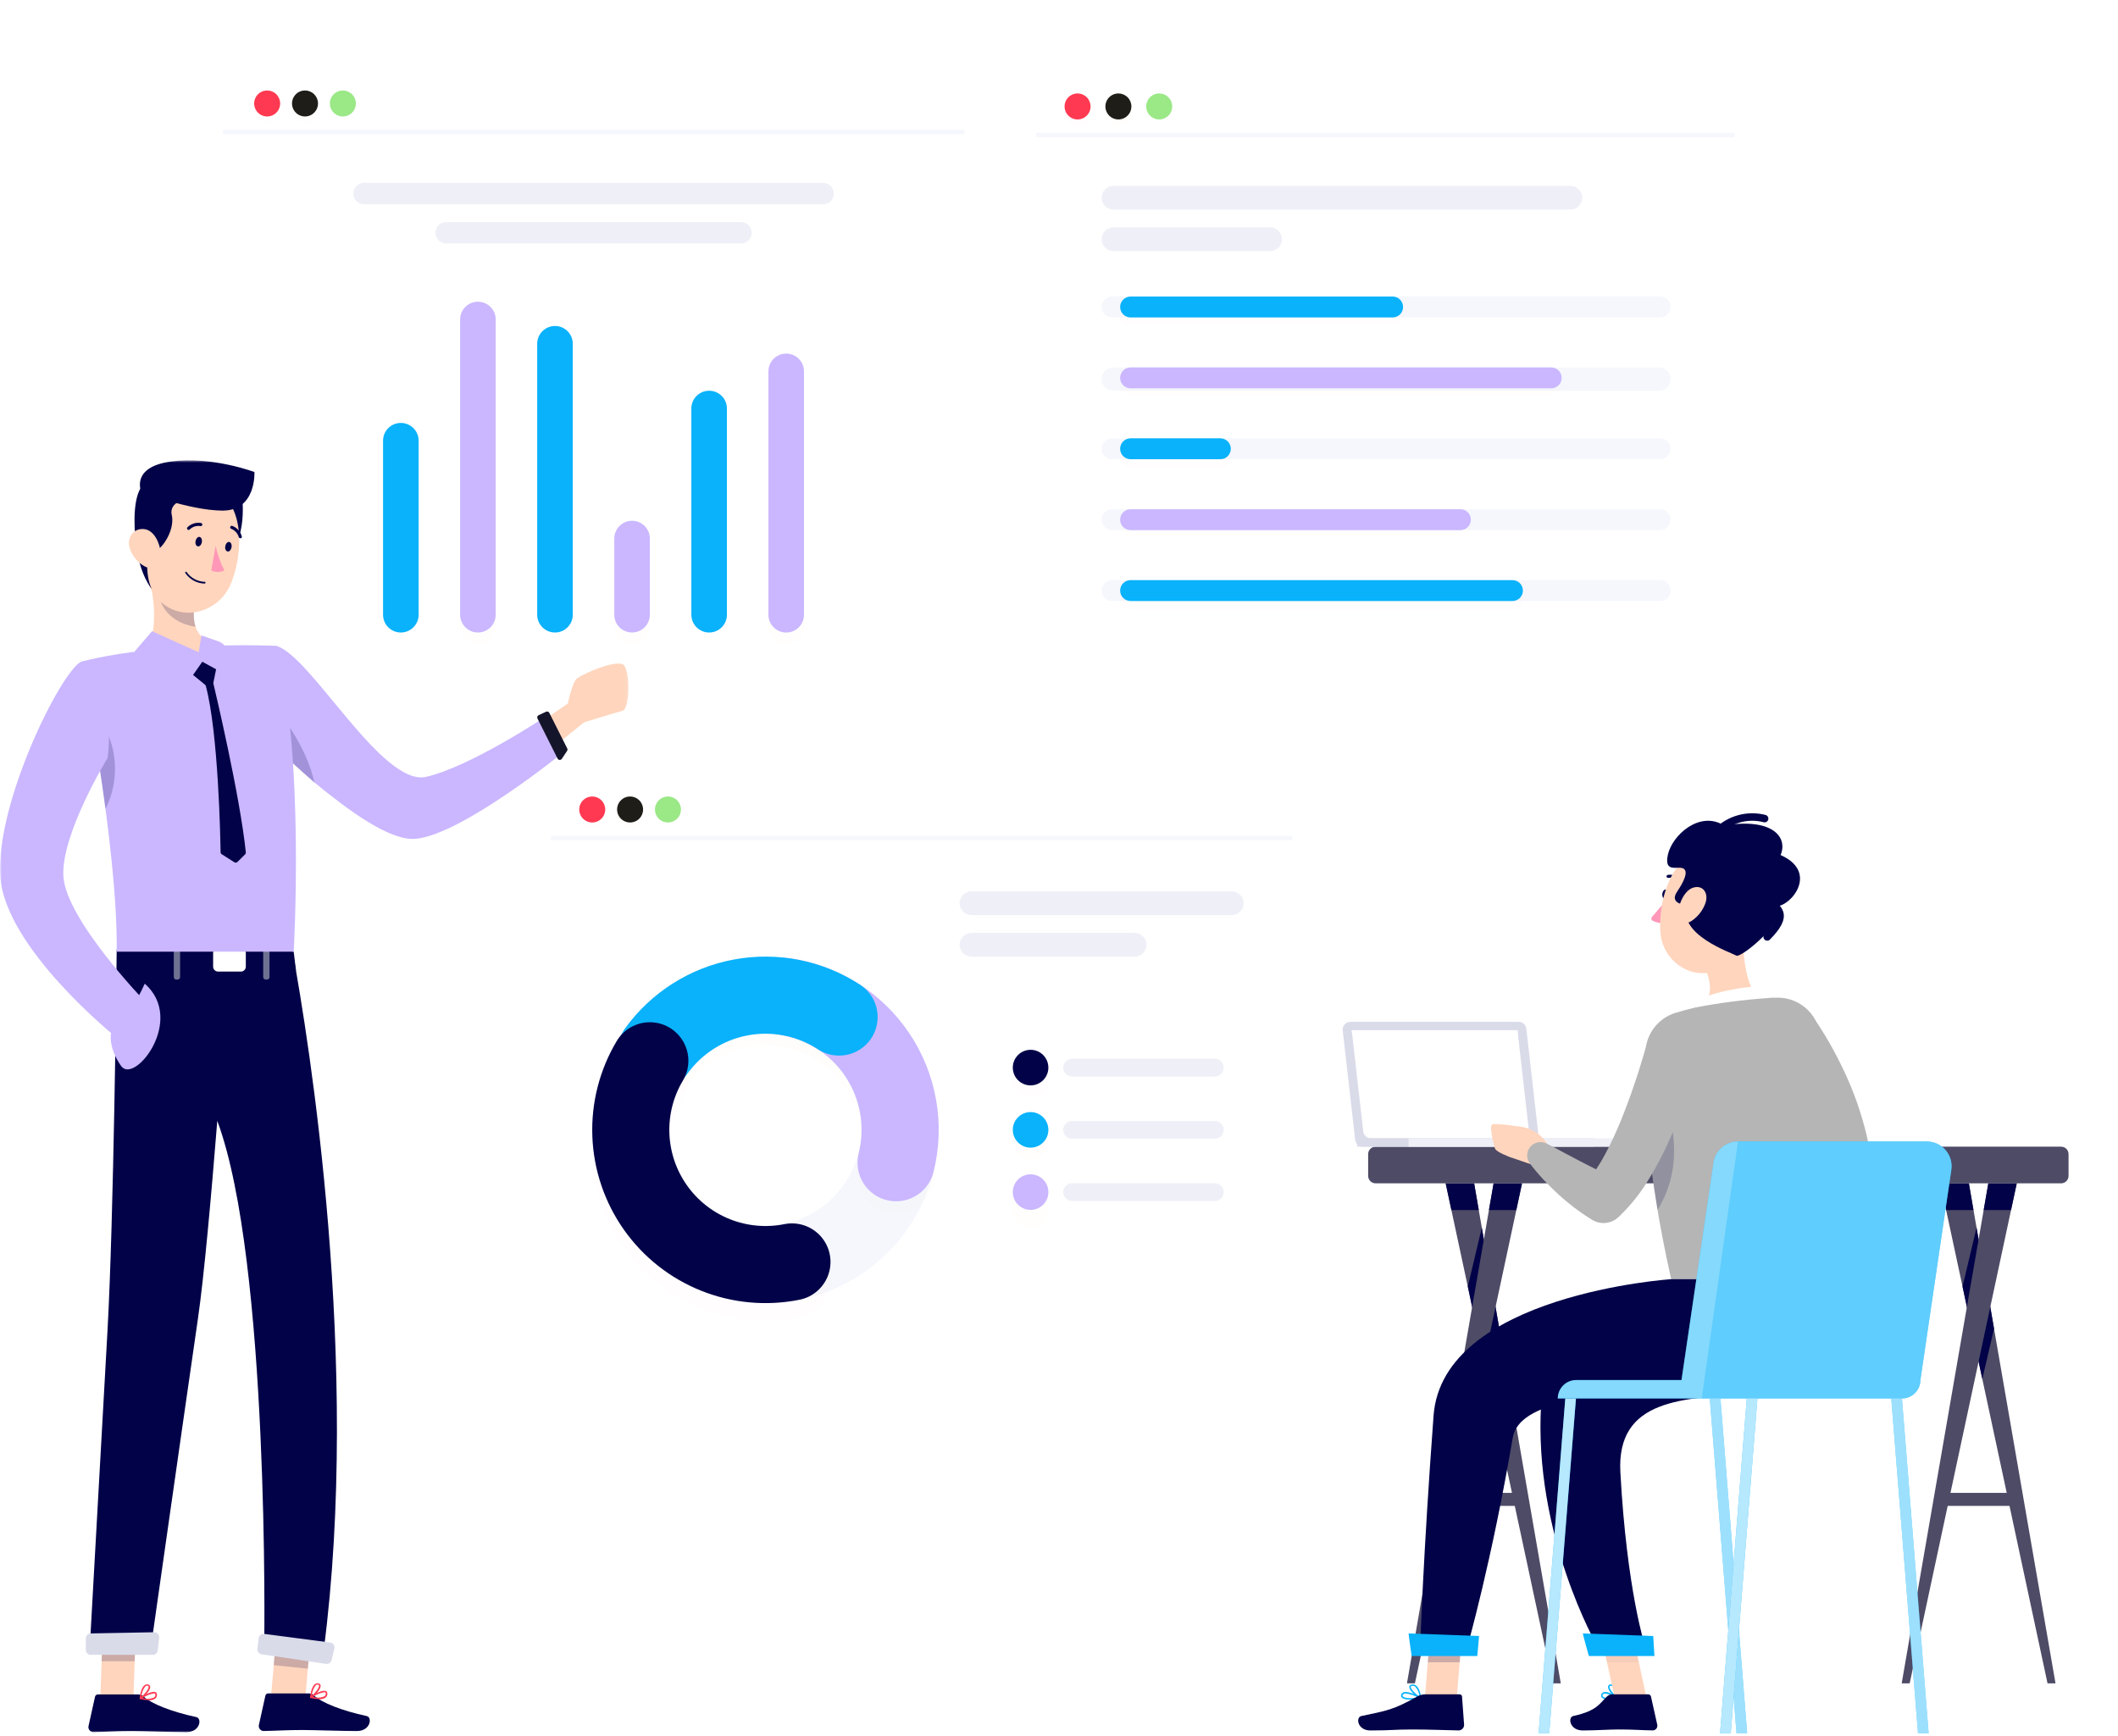 <svg width="538" height="441" viewBox="0 0 538 441" fill="none" xmlns="http://www.w3.org/2000/svg">
<g clip-path="url(#clip0_76_1469)">
<g clip-path="url(#clip1_76_1469)">
<g clip-path="url(#clip2_76_1469)">
<path d="M386.264 379.193H367.457V382.498H386.264V379.193Z" fill="#4E4B66"/>
<path d="M396.46 427.577H394.433L377.864 350.252L376.922 345.846L373.942 331.965L372.841 326.783L368.673 307.359L367.219 300.564H374.454L375.626 307.359L376.401 311.827L376.922 314.797L379.891 331.965L380.844 337.482L396.46 427.577Z" fill="#4E4B66"/>
<path d="M374.454 300.564L375.626 307.359H368.673L367.219 300.564H374.454Z" fill="#020248"/>
<path d="M380.844 337.481L377.865 350.251L376.922 345.845L373.943 331.964L372.842 326.782L376.402 311.826L376.922 314.797L379.892 331.964L380.844 337.481Z" fill="#020248"/>
<path d="M386.617 300.564L385.164 307.359L379.893 331.965L376.923 345.846L359.403 427.577H357.385L373.944 331.965L376.923 314.797L378.21 307.359L379.391 300.564H386.617Z" fill="#4E4B66"/>
<path d="M386.617 300.564L385.163 307.359H378.209L379.39 300.564H386.617Z" fill="#020248"/>
<path d="M511.932 379.193H493.125V382.498H511.932V379.193Z" fill="#4E4B66"/>
<path d="M522.128 427.577H520.101L503.533 350.252L502.59 345.846L499.611 331.965L498.51 326.783L494.341 307.359L492.887 300.564H500.122L501.294 307.359L502.07 311.827L502.59 314.797L505.56 331.965L506.512 337.482L522.128 427.577Z" fill="#4E4B66"/>
<path d="M500.122 300.564L501.294 307.359H494.341L492.887 300.564H500.122Z" fill="#020248"/>
<path d="M506.512 337.481L503.533 350.251L502.59 345.845L499.611 331.964L498.51 326.782L502.07 311.826L502.59 314.797L505.56 331.964L506.512 337.481Z" fill="#020248"/>
<path d="M512.285 300.564L510.831 307.359L505.561 331.965L502.591 345.846L485.08 427.577H483.053L499.612 331.965L502.591 314.797L503.878 307.359L505.059 300.564H512.285Z" fill="#4E4B66"/>
<path d="M512.285 300.564L510.83 307.359H503.877L505.058 300.564H512.285Z" fill="#020248"/>
<path d="M523.556 291.258H349.41C348.372 291.258 347.529 292.1 347.529 293.139V298.684C347.529 299.722 348.372 300.564 349.41 300.564H523.556C524.595 300.564 525.437 299.722 525.437 298.684V293.139C525.437 292.1 524.595 291.258 523.556 291.258Z" fill="#4E4B66"/>
<path d="M391.121 291.257H346.186C345.185 291.257 344.344 290.506 344.231 289.513L341.066 261.729C340.933 260.562 341.845 259.539 343.02 259.539H385.752C386.752 259.539 387.593 260.29 387.707 261.284L391.121 291.257Z" fill="#D9DBE9"/>
<path d="M388.582 289.125H348.238C347.238 289.125 346.397 288.375 346.284 287.381L343.354 261.664H385.453L388.582 289.125Z" fill="white"/>
<path d="M404.823 289.125H344.754V291.249H404.823V289.125Z" fill="#D9DBE9"/>
<path d="M417.866 289.125H357.797V291.249H417.866V289.125Z" fill="#EFF0F7"/>
<path d="M385.603 263.004L385.453 261.664H343.354L343.512 263.004H385.603Z" fill="white"/>
<path d="M449.404 265.848L450.294 267.227L451.251 268.74C451.874 269.754 452.477 270.789 453.08 271.832C454.267 273.919 455.416 276.035 456.479 278.18C458.615 282.404 460.405 286.793 461.831 291.306C462.176 292.417 462.482 293.528 462.788 294.638L463.181 296.314L463.344 297.146L463.43 297.567C463.43 297.702 463.487 297.883 463.487 297.845C463.487 297.807 463.564 297.845 463.66 297.596C463.763 297.375 463.921 297.184 464.119 297.042C464.282 296.946 464.31 297.042 464.225 297.127C464.026 297.307 463.804 297.459 463.564 297.578C462.746 297.979 461.881 298.275 460.988 298.458C459.904 298.711 458.809 298.906 457.705 299.042C455.426 299.339 452.917 299.483 450.562 299.607H450.323C449.547 299.648 448.809 299.955 448.235 300.478C447.661 301.001 447.285 301.706 447.172 302.475C447.06 303.243 447.216 304.027 447.616 304.693C448.016 305.359 448.634 305.865 449.365 306.127C452.009 307.075 454.742 307.752 457.522 308.147C460.631 308.655 463.808 308.573 466.886 307.908C467.881 307.664 468.844 307.307 469.758 306.845C470.914 306.259 471.957 305.475 472.842 304.528C473.875 303.405 474.64 302.064 475.082 300.603C475.456 299.285 475.589 297.909 475.474 296.543C475.474 296.179 475.474 296.045 475.417 295.864L475.35 295.337L475.225 294.265C475.12 293.566 475.024 292.857 474.909 292.158C474.67 290.76 474.402 289.372 474.067 288.013C472.756 282.632 470.915 277.395 468.571 272.378C467.412 269.908 466.177 267.476 464.828 265.111C464.157 263.924 463.449 262.756 462.721 261.597C462.358 261.013 461.984 260.439 461.592 259.855C461.199 259.271 460.835 258.744 460.337 258.055C459.306 256.668 457.779 255.733 456.075 255.445C454.371 255.157 452.622 255.539 451.193 256.51C449.763 257.481 448.764 258.966 448.404 260.656C448.044 262.347 448.35 264.111 449.26 265.58L449.404 265.848Z" fill="#B5B5B5"/>
<path d="M423.802 227.206C423.706 227.857 423.285 228.326 422.845 228.269C422.404 228.211 422.155 227.627 422.251 226.986C422.347 226.344 422.768 225.866 423.208 225.923C423.649 225.98 423.898 226.565 423.802 227.206Z" fill="#020248"/>
<path d="M423.342 228.336C422.278 230.195 419.304 232.864 419.436 233.401C419.568 233.938 420.302 234.071 420.82 234.25C421.337 234.428 421.888 234.492 422.433 234.435L423.342 228.336Z" fill="#FF97B8"/>
<path d="M426.625 223.969C426.544 223.962 426.469 223.925 426.415 223.864C426.081 223.517 425.667 223.255 425.211 223.1C424.755 222.945 424.268 222.902 423.791 222.974C423.691 222.994 423.587 222.974 423.501 222.919C423.415 222.863 423.355 222.776 423.331 222.677C423.312 222.578 423.332 222.475 423.387 222.391C423.443 222.307 423.53 222.248 423.629 222.227C424.229 222.127 424.845 222.175 425.424 222.364C426.002 222.554 426.526 222.882 426.951 223.318C427.022 223.391 427.061 223.489 427.061 223.591C427.061 223.693 427.022 223.791 426.951 223.864C426.907 223.904 426.856 223.935 426.8 223.953C426.743 223.971 426.684 223.977 426.625 223.969Z" fill="#020248"/>
<path d="M442.769 234.34C442.491 240.371 442.951 251.267 447.633 254.57C447.633 254.57 446.914 260.746 436.028 262.373C424.071 264.154 429.423 257.279 429.423 257.279C435.722 254.752 434.832 249.926 433.013 245.551L442.769 234.34Z" fill="#FFD5BD"/>
<path d="M449.509 256.981C449.978 254.252 450.466 251.141 448.408 250.662C446.148 250.135 434.449 251.696 430.753 254.492C427.057 257.287 428.953 262.151 428.953 262.151L449.509 256.981Z" fill="white"/>
<path d="M417.961 267.15C417.52 276.801 417.961 295.939 424.509 324.911H467.804C468.072 318.889 461.858 292.924 462.395 264.392C462.421 262.962 462.163 261.541 461.635 260.212C461.107 258.882 460.32 257.671 459.319 256.649C458.319 255.627 457.124 254.814 455.806 254.258C454.489 253.702 453.073 253.414 451.642 253.41C450.79 253.41 449.891 253.41 448.962 253.515C442.837 253.942 436.743 254.735 430.713 255.89C428.913 256.302 427.161 256.78 425.572 257.269C423.44 257.931 421.565 259.236 420.202 261.005C418.84 262.773 418.057 264.919 417.961 267.15Z" fill="#B5B5B5"/>
<path opacity="0.2" d="M424.501 284.518C425.19 289.419 426.779 297.922 421.045 307.324C420.393 303.427 419.866 299.779 419.436 296.371L424.501 284.518Z" fill="#020248"/>
<path d="M390.761 296.381L383.475 293.873L386.442 286.213C388.098 286.454 389.658 287.139 390.954 288.196C392.251 289.253 393.236 290.643 393.805 292.216L390.761 296.381Z" fill="#FFD5BD"/>
<path d="M379.79 291.802C379.406 290.939 378.239 286.06 379.014 285.617C379.79 285.174 386.616 286.249 386.616 286.249L383.648 293.937C383.648 293.937 380.173 292.665 379.79 291.802Z" fill="#FFD5BD"/>
<path d="M418.009 266.259C417.607 267.666 417.109 269.304 416.63 270.835C416.151 272.368 415.673 273.937 415.117 275.479C414.083 278.562 412.944 281.597 411.747 284.565C410.55 287.533 409.21 290.415 407.764 293.105C406.443 295.651 404.838 298.037 402.977 300.219L409.995 299.137C408.645 298.553 407.257 297.95 405.859 297.222C404.461 296.495 403.035 295.844 401.627 295.078L397.318 292.808C395.883 292.052 394.446 291.229 392.981 290.521L392.828 290.444C392.144 290.101 391.364 290 390.616 290.156C389.867 290.313 389.193 290.718 388.704 291.306C388.214 291.894 387.938 292.63 387.921 293.395C387.903 294.16 388.145 294.908 388.606 295.518C389.677 296.933 390.822 298.291 392.033 299.587C393.23 300.88 394.485 302.105 395.787 303.312C397.089 304.518 398.467 305.657 399.904 306.748C401.34 307.84 402.862 308.893 404.48 309.87C405.517 310.489 406.726 310.751 407.926 310.618C409.126 310.485 410.249 309.963 411.125 309.133L411.498 308.778C414.335 306.028 416.798 302.914 418.822 299.52C420.744 296.399 422.456 293.152 423.945 289.802C425.448 286.518 426.74 283.186 427.918 279.835C428.502 278.16 429.067 276.475 429.575 274.78C430.082 273.085 430.532 271.42 431.02 269.543C431.478 267.826 431.235 265.996 430.345 264.457C429.454 262.918 427.989 261.797 426.271 261.338C424.554 260.879 422.724 261.123 421.185 262.013C419.646 262.904 418.524 264.369 418.066 266.087L418.009 266.259Z" fill="#B5B5B5"/>
<path d="M445.546 229.062C443.87 236.913 443.296 241.595 438.681 245.07C431.74 250.298 422.491 245.204 421.782 236.999C421.15 229.617 423.985 218.013 432.219 216.012C434.033 215.564 435.931 215.586 437.735 216.078C439.538 216.569 441.185 217.513 442.521 218.821C443.856 220.129 444.835 221.756 445.364 223.548C445.894 225.34 445.956 227.239 445.546 229.062Z" fill="#FFD5BD"/>
<path d="M428.629 229.886C424.875 229.599 425.095 227.866 425.937 226.592C426.78 225.319 429.072 221.868 427.805 220.743C426.537 219.617 422.587 222.121 423.659 217.124C424.732 212.126 431.778 205.797 437.934 209.675C450.199 207.655 454.211 212.605 452.296 217.181C462.033 221.49 455.005 230.212 451.127 230.212C454.584 233.295 442.28 243.453 441.056 242.725C439.832 241.998 425.89 237.326 428.629 229.886Z" fill="#020248"/>
<path d="M436.21 212.183C436.337 212.181 436.463 212.154 436.58 212.103C436.697 212.052 436.802 211.979 436.889 211.886C438.316 210.452 440.095 209.416 442.047 208.883C443.999 208.351 446.057 208.339 448.015 208.851C448.261 208.909 448.52 208.867 448.735 208.734C448.951 208.601 449.105 208.388 449.164 208.143C449.221 207.896 449.179 207.637 449.046 207.422C448.914 207.207 448.702 207.053 448.456 206.993C446.171 206.411 443.775 206.433 441.502 207.057C439.228 207.682 437.157 208.887 435.491 210.556C435.313 210.735 435.213 210.977 435.213 211.23C435.213 211.483 435.313 211.726 435.491 211.905C435.585 211.999 435.698 212.071 435.822 212.12C435.945 212.167 436.077 212.189 436.21 212.183Z" fill="#020248"/>
<path d="M448.895 238.934C449.021 238.934 449.146 238.911 449.263 238.863C449.379 238.815 449.485 238.745 449.575 238.656C452.275 235.937 453.405 233.812 453.06 231.954C452.899 231.252 452.566 230.602 452.092 230.06C451.617 229.519 451.015 229.104 450.341 228.852C450.111 228.743 449.847 228.73 449.607 228.815C449.368 228.901 449.172 229.077 449.063 229.307C448.953 229.537 448.94 229.801 449.025 230.04C449.11 230.28 449.288 230.476 449.517 230.585C450.523 231.064 451.059 231.619 451.173 232.28C451.289 232.94 450.906 234.597 448.215 237.297C448.125 237.386 448.054 237.491 448.006 237.609C447.957 237.725 447.932 237.85 447.932 237.977C447.932 238.103 447.957 238.228 448.006 238.345C448.054 238.461 448.125 238.567 448.215 238.656C448.305 238.745 448.411 238.815 448.527 238.863C448.644 238.911 448.769 238.934 448.895 238.934Z" fill="#020248"/>
<path d="M433.241 229.274C432.598 231.165 431.354 232.792 429.699 233.908C427.506 235.354 426.022 233.717 426.309 231.352C426.568 229.217 428.023 225.894 430.378 225.387C432.734 224.879 433.978 226.986 433.241 229.274Z" fill="#FFD5BD"/>
<path d="M358.381 431.713C357.348 431.713 356.342 431.569 356.007 431.11C355.921 430.986 355.875 430.839 355.875 430.689C355.875 430.538 355.921 430.391 356.007 430.267C356.072 430.156 356.159 430.058 356.262 429.981C356.367 429.903 356.484 429.848 356.61 429.817C357.96 429.453 360.785 431.062 360.909 431.139C360.942 431.157 360.969 431.185 360.985 431.22C361.001 431.254 361.004 431.293 360.996 431.33C360.991 431.369 360.974 431.404 360.949 431.434C360.923 431.463 360.889 431.483 360.851 431.493C360.036 431.633 359.21 431.707 358.381 431.713ZM357.099 430.143C356.976 430.142 356.854 430.159 356.735 430.191C356.656 430.206 356.581 430.238 356.515 430.284C356.449 430.33 356.393 430.389 356.352 430.459C356.218 430.698 356.266 430.813 356.352 430.88C356.735 431.406 358.784 431.416 360.287 431.206C359.291 430.644 358.195 430.283 357.06 430.143H357.099Z" fill="#09B2FB"/>
<path d="M360.831 431.492H360.754C359.796 431.061 357.834 429.309 357.987 428.39C357.987 428.179 358.169 427.911 358.695 427.853C358.885 427.833 359.077 427.852 359.26 427.908C359.443 427.964 359.612 428.056 359.758 428.179C360.792 429.031 361.012 431.214 361.022 431.3C361.023 431.334 361.016 431.367 361.001 431.397C360.986 431.428 360.964 431.453 360.936 431.472C360.905 431.492 360.867 431.499 360.831 431.492ZM358.848 428.208H358.734C358.389 428.208 358.37 428.38 358.361 428.418C358.274 428.973 359.586 430.333 360.591 430.945C360.5 430.022 360.125 429.15 359.519 428.447C359.331 428.29 359.093 428.205 358.848 428.208Z" fill="#09B2FB"/>
<path d="M370.031 431.301H361.932L363.473 412.555H371.573L370.031 431.301Z" fill="#FFD5BD"/>
<path d="M361.923 430.364H370.76C370.914 430.358 371.064 430.413 371.178 430.517C371.293 430.621 371.363 430.765 371.373 430.919L371.899 438.08C371.906 438.266 371.875 438.452 371.808 438.625C371.742 438.799 371.642 438.958 371.514 439.093C371.385 439.228 371.231 439.335 371.061 439.409C370.89 439.484 370.706 439.524 370.52 439.526C367.342 439.468 362.765 439.287 358.754 439.287C354.072 439.287 353.583 439.535 348.088 439.535C344.766 439.535 344.344 436.175 345.781 435.878C352.31 434.49 353.909 434.336 359.883 430.967C360.501 430.595 361.203 430.387 361.923 430.364Z" fill="#020248"/>
<path opacity="0.2" d="M363.484 412.564L362.68 422.225H370.779L371.574 412.564H363.484Z" fill="#020248"/>
<path d="M408.76 431.712C408.077 431.791 407.391 431.602 406.845 431.186C406.744 431.046 406.689 430.879 406.689 430.707C406.689 430.535 406.744 430.367 406.845 430.228C406.908 430.116 406.995 430.018 407.099 429.942C407.203 429.866 407.322 429.814 407.448 429.788C408.626 429.51 410.866 431.042 410.962 431.109C410.991 431.131 411.013 431.16 411.026 431.194C411.04 431.228 411.045 431.265 411.038 431.3C411.033 431.337 411.016 431.37 410.99 431.396C410.964 431.421 410.931 431.438 410.895 431.444C410.195 431.612 409.479 431.701 408.76 431.712ZM407.745 430.171C407.666 430.161 407.585 430.161 407.506 430.171C407.432 430.186 407.361 430.216 407.301 430.261C407.239 430.306 407.188 430.363 407.151 430.429C406.979 430.745 407.084 430.879 407.151 430.917C407.496 431.377 409.153 431.377 410.359 431.176C409.592 430.655 408.719 430.311 407.802 430.171H407.745Z" fill="#09B2FB"/>
<path d="M410.848 431.492H410.762C409.919 431.032 408.302 429.261 408.474 428.361C408.502 428.219 408.579 428.091 408.691 427.999C408.802 427.907 408.942 427.855 409.087 427.853C409.232 427.836 409.38 427.848 409.52 427.892C409.66 427.934 409.79 428.006 409.9 428.103C410.858 428.868 411.04 431.205 411.04 431.3C411.044 431.336 411.038 431.372 411.023 431.404C411.008 431.436 410.983 431.463 410.954 431.483C410.92 431.495 410.883 431.499 410.848 431.492ZM409.221 428.208H409.134C408.886 428.208 408.857 428.352 408.847 428.399C408.751 428.935 409.805 430.314 410.618 430.908C410.56 429.986 410.226 429.102 409.661 428.371C409.538 428.267 409.382 428.209 409.221 428.208Z" fill="#09B2FB"/>
<path d="M418.259 431.301H410.168L406.1 412.555H414.189L418.259 431.301Z" fill="#FFD5BD"/>
<path d="M409.592 430.362H418.678C418.839 430.361 418.996 430.415 419.122 430.516C419.248 430.618 419.335 430.759 419.367 430.917L420.967 438.079C421.006 438.253 421.004 438.435 420.964 438.61C420.922 438.785 420.842 438.948 420.728 439.087C420.615 439.226 420.471 439.337 420.309 439.413C420.146 439.489 419.969 439.527 419.789 439.524C416.61 439.467 415.069 439.285 411.067 439.285C408.606 439.285 405.456 439.534 402.058 439.534C398.658 439.534 398.228 436.173 399.606 435.876C405.839 434.507 406.308 432.631 408.271 430.831C408.639 430.518 409.109 430.351 409.592 430.362Z" fill="#020248"/>
<path d="M437.484 324.91C437.484 324.91 392.58 338.534 391.47 356.573C389.43 389.795 405.726 418.106 405.726 418.106H417.866C417.866 418.106 413.251 404.071 411.595 373.978C409.517 336.16 481.027 374.859 467.805 324.91H437.484Z" fill="#020248"/>
<g opacity="0.2">
<path opacity="0.2" d="M414.199 412.564H406.1L408.196 422.225H416.296L414.199 412.564Z" fill="#020248"/>
</g>
<path d="M424.511 324.91C424.511 324.91 366.443 328.74 364.145 359.559C361.512 394.985 360.746 418.106 360.746 418.106H372.772C372.772 418.106 378.957 396.382 384.261 365.151C385.86 355.797 405.697 354.189 424.473 353.078C440.653 352.12 453.081 351.163 454.44 333.24L454.23 324.91H424.511Z" fill="#020248"/>
<path d="M357.807 414.891C357.739 414.891 358.582 420.636 358.582 420.636H375.251L375.701 415.551L357.807 414.891Z" fill="#09B2FB"/>
<path d="M402.059 414.891C401.992 414.891 403.59 420.636 403.59 420.636H420.249L419.943 415.551L402.059 414.891Z" fill="#09B2FB"/>
<path d="M427.124 350.533L435.253 295.318C435.471 293.824 436.22 292.457 437.363 291.47C438.505 290.482 439.965 289.938 441.476 289.938H489.434C490.337 289.938 491.23 290.132 492.052 290.508C492.874 290.884 493.605 291.433 494.196 292.117C494.786 292.802 495.223 293.605 495.475 294.473C495.727 295.341 495.789 296.253 495.657 297.147L487.806 350.533C487.806 351.147 487.685 351.755 487.449 352.323C487.214 352.891 486.869 353.406 486.434 353.84C485.999 354.274 485.483 354.618 484.915 354.852C484.347 355.087 483.739 355.207 483.124 355.205H395.701C395.701 354.591 395.823 353.982 396.058 353.415C396.294 352.848 396.638 352.332 397.073 351.898C397.508 351.464 398.025 351.12 398.593 350.886C399.161 350.651 399.769 350.532 400.383 350.533H427.124Z" fill="#09B2FB"/>
<path opacity="0.5" d="M427.124 350.533L435.253 295.318C435.471 293.824 436.22 292.457 437.363 291.47C438.505 290.482 439.965 289.938 441.476 289.938H489.434C490.337 289.938 491.23 290.132 492.052 290.508C492.874 290.884 493.605 291.433 494.196 292.117C494.786 292.802 495.223 293.605 495.475 294.473C495.727 295.341 495.789 296.253 495.657 297.147L487.806 350.533C487.806 351.147 487.685 351.755 487.449 352.323C487.214 352.891 486.869 353.406 486.434 353.84C485.999 354.274 485.483 354.618 484.915 354.852C484.347 355.087 483.739 355.207 483.124 355.205H395.701C395.701 354.591 395.823 353.982 396.058 353.415C396.294 352.848 396.638 352.332 397.073 351.898C397.508 351.464 398.025 351.12 398.593 350.886C399.161 350.651 399.769 350.532 400.383 350.533H427.124Z" fill="white"/>
<path opacity="0.3" d="M441.477 289.938H489.435C490.338 289.938 491.231 290.132 492.053 290.508C492.875 290.884 493.606 291.433 494.196 292.117C494.787 292.802 495.223 293.605 495.475 294.473C495.727 295.341 495.789 296.253 495.658 297.147L487.807 350.533C487.807 351.147 487.686 351.755 487.451 352.323C487.215 352.891 486.87 353.406 486.435 353.84C486 354.274 485.484 354.618 484.916 354.852C484.348 355.087 483.739 355.207 483.125 355.205H432.275L441.477 289.938Z" fill="#09B2FB"/>
<path d="M487.193 440.225H489.902L483.124 355.205H480.404L487.193 440.225Z" fill="#09B2FB"/>
<path opacity="0.6" d="M487.193 440.225H489.902L483.124 355.205H480.404L487.193 440.225Z" fill="white"/>
<path d="M441.093 440.225H443.802L437.014 355.205H434.305L441.093 440.225Z" fill="#09B2FB"/>
<path opacity="0.6" d="M441.093 440.225H443.802L437.014 355.205H434.305L441.093 440.225Z" fill="white"/>
<path d="M436.918 440.225H439.637L446.416 355.205H443.706L436.918 440.225Z" fill="#09B2FB"/>
<path opacity="0.7" d="M436.918 440.225H439.637L446.416 355.205H443.706L436.918 440.225Z" fill="white"/>
<path d="M390.818 440.225H393.528L400.316 355.205H397.607L390.818 440.225Z" fill="#09B2FB"/>
<path opacity="0.7" d="M390.818 440.225H393.528L400.316 355.205H397.607L390.818 440.225Z" fill="white"/>
<g filter="url(#filter0_dd_76_1469)">
<path d="M313.232 193.721H154.949C146.631 193.721 139.889 200.463 139.889 208.781V341.066C139.889 349.383 146.631 356.126 154.949 356.126H313.232C321.549 356.126 328.292 349.383 328.292 341.066V208.781C328.292 200.463 321.549 193.721 313.232 193.721Z" fill="white" fill-opacity="0.01"/>
</g>
<path d="M313.232 193.721H154.949C146.631 193.721 139.889 200.463 139.889 208.781V341.066C139.889 349.383 146.631 356.126 154.949 356.126H313.232C321.549 356.126 328.292 349.383 328.292 341.066V208.781C328.292 200.463 321.549 193.721 313.232 193.721Z" fill="white"/>
<g filter="url(#filter1_d_76_1469)">
<path d="M153.736 205.609C153.736 206.262 153.543 206.901 153.18 207.444C152.817 207.987 152.302 208.41 151.698 208.659C151.095 208.909 150.431 208.975 149.79 208.848C149.15 208.72 148.561 208.406 148.1 207.943C147.638 207.482 147.324 206.894 147.196 206.253C147.069 205.612 147.134 204.948 147.384 204.345C147.633 203.742 148.057 203.226 148.601 202.863C149.144 202.5 149.782 202.307 150.435 202.307C151.31 202.307 152.151 202.655 152.77 203.273C153.388 203.893 153.736 204.733 153.736 205.609Z" fill="#FF3951" fill-opacity="0.01"/>
</g>
<path d="M153.736 205.609C153.736 206.262 153.543 206.901 153.18 207.444C152.817 207.987 152.302 208.41 151.698 208.659C151.095 208.909 150.431 208.975 149.79 208.848C149.15 208.72 148.561 208.406 148.1 207.943C147.638 207.482 147.324 206.894 147.196 206.253C147.069 205.612 147.134 204.948 147.384 204.345C147.633 203.742 148.057 203.226 148.601 202.863C149.144 202.5 149.782 202.307 150.435 202.307C151.31 202.307 152.151 202.655 152.77 203.273C153.388 203.893 153.736 204.733 153.736 205.609Z" fill="#FF3951"/>
<g filter="url(#filter2_d_76_1469)">
<path d="M163.352 205.609C163.352 206.262 163.159 206.901 162.796 207.444C162.433 207.987 161.917 208.41 161.313 208.659C160.71 208.909 160.046 208.975 159.406 208.848C158.766 208.72 158.176 208.406 157.715 207.943C157.254 207.482 156.939 206.894 156.812 206.253C156.684 205.612 156.749 204.948 156.999 204.345C157.249 203.742 157.672 203.226 158.216 202.863C158.759 202.5 159.397 202.307 160.05 202.307C160.926 202.307 161.766 202.655 162.385 203.273C163.004 203.893 163.352 204.733 163.352 205.609Z" fill="#FFC226" fill-opacity="0.01"/>
</g>
<path d="M163.352 205.609C163.352 206.262 163.159 206.901 162.796 207.444C162.433 207.987 161.917 208.41 161.313 208.659C160.71 208.909 160.046 208.975 159.406 208.848C158.766 208.72 158.176 208.406 157.715 207.943C157.254 207.482 156.939 206.894 156.812 206.253C156.684 205.612 156.749 204.948 156.999 204.345C157.249 203.742 157.672 203.226 158.216 202.863C158.759 202.5 159.397 202.307 160.05 202.307C160.926 202.307 161.766 202.655 162.385 203.273C163.004 203.893 163.352 204.733 163.352 205.609Z" fill="#1F1D18"/>
<g filter="url(#filter3_d_76_1469)">
<path d="M172.97 205.609C172.97 206.262 172.776 206.901 172.413 207.444C172.05 207.987 171.535 208.41 170.931 208.659C170.327 208.909 169.664 208.975 169.023 208.848C168.383 208.72 167.795 208.406 167.332 207.943C166.871 207.482 166.556 206.894 166.429 206.253C166.301 205.612 166.367 204.948 166.617 204.345C166.866 203.742 167.29 203.226 167.833 202.863C168.376 202.5 169.014 202.307 169.667 202.307C170.543 202.307 171.383 202.655 172.002 203.273C172.622 203.893 172.97 204.733 172.97 205.609Z" fill="#9AE886" fill-opacity="0.01"/>
</g>
<path d="M172.97 205.609C172.97 206.262 172.776 206.901 172.413 207.444C172.05 207.987 171.535 208.41 170.931 208.659C170.327 208.909 169.664 208.975 169.023 208.848C168.383 208.72 167.795 208.406 167.332 207.943C166.871 207.482 166.556 206.894 166.429 206.253C166.301 205.612 166.367 204.948 166.617 204.345C166.866 203.742 167.29 203.226 167.833 202.863C168.376 202.5 169.014 202.307 169.667 202.307C170.543 202.307 171.383 202.655 172.002 203.273C172.622 203.893 172.97 204.733 172.97 205.609Z" fill="#9AE886"/>
<path d="M328.292 212.303H139.889V213.403H328.292V212.303Z" fill="#F5F7FC"/>
<path d="M312.898 226.414H246.756C245.093 226.414 243.744 227.763 243.744 229.426C243.744 231.09 245.093 232.438 246.756 232.438H312.898C314.561 232.438 315.909 231.09 315.909 229.426C315.909 227.763 314.561 226.414 312.898 226.414Z" fill="#EFF0F7"/>
<path d="M288.215 236.955H246.756C245.093 236.955 243.744 238.304 243.744 239.967C243.744 241.631 245.093 242.979 246.756 242.979H288.215C289.878 242.979 291.227 241.631 291.227 239.967C291.227 238.304 289.878 236.955 288.215 236.955Z" fill="#EFF0F7"/>
<g filter="url(#filter4_dd_76_1469)">
<path d="M425.729 14.385H278.452C270.135 14.385 263.393 21.127 263.393 29.445V163.13C263.393 171.448 270.135 178.19 278.452 178.19H425.729C434.046 178.19 440.788 171.448 440.788 163.13V29.445C440.788 21.127 434.046 14.385 425.729 14.385Z" fill="white" fill-opacity="0.01"/>
</g>
<path d="M425.729 14.385H278.452C270.135 14.385 263.393 21.127 263.393 29.445V163.13C263.393 171.448 270.135 178.19 278.452 178.19H425.729C434.046 178.19 440.788 171.448 440.788 163.13V29.445C440.788 21.127 434.046 14.385 425.729 14.385Z" fill="white"/>
<g filter="url(#filter5_d_76_1469)">
<path d="M277.019 27.037C277.019 27.69 276.825 28.328 276.462 28.871C276.099 29.414 275.584 29.837 274.98 30.087C274.376 30.337 273.713 30.403 273.072 30.275C272.432 30.148 271.844 29.833 271.381 29.372C270.919 28.91 270.605 28.321 270.477 27.681C270.35 27.04 270.415 26.376 270.666 25.773C270.916 25.169 271.339 24.654 271.882 24.291C272.425 23.928 273.063 23.734 273.717 23.734C274.593 23.734 275.432 24.082 276.052 24.702C276.671 25.321 277.019 26.161 277.019 27.037Z" fill="#FF3951" fill-opacity="0.01"/>
</g>
<path d="M277.019 27.037C277.019 27.69 276.825 28.328 276.462 28.871C276.099 29.414 275.584 29.837 274.98 30.087C274.376 30.337 273.713 30.403 273.072 30.275C272.432 30.148 271.844 29.833 271.381 29.372C270.919 28.91 270.605 28.321 270.477 27.681C270.35 27.04 270.415 26.376 270.666 25.773C270.916 25.169 271.339 24.654 271.882 24.291C272.425 23.928 273.063 23.734 273.717 23.734C274.593 23.734 275.432 24.082 276.052 24.702C276.671 25.321 277.019 26.161 277.019 27.037Z" fill="#FF3951"/>
<g filter="url(#filter6_d_76_1469)">
<path d="M287.388 27.037C287.388 27.69 287.194 28.328 286.831 28.871C286.469 29.414 285.953 29.837 285.35 30.087C284.745 30.337 284.082 30.403 283.441 30.275C282.801 30.148 282.213 29.833 281.751 29.372C281.288 28.91 280.974 28.321 280.846 27.681C280.719 27.04 280.785 26.376 281.035 25.773C281.285 25.169 281.708 24.654 282.251 24.291C282.794 23.928 283.433 23.734 284.086 23.734C284.962 23.734 285.801 24.082 286.421 24.701C287.04 25.321 287.388 26.161 287.388 27.037Z" fill="#FFC226" fill-opacity="0.01"/>
</g>
<path d="M287.388 27.037C287.388 27.69 287.194 28.328 286.831 28.871C286.469 29.414 285.953 29.837 285.35 30.087C284.745 30.337 284.082 30.403 283.441 30.275C282.801 30.148 282.213 29.833 281.751 29.372C281.288 28.91 280.974 28.321 280.846 27.681C280.719 27.04 280.785 26.376 281.035 25.773C281.285 25.169 281.708 24.654 282.251 24.291C282.794 23.928 283.433 23.734 284.086 23.734C284.962 23.734 285.801 24.082 286.421 24.701C287.04 25.321 287.388 26.161 287.388 27.037Z" fill="#1F1D18"/>
<g filter="url(#filter7_d_76_1469)">
<path d="M297.757 27.037C297.757 27.69 297.564 28.328 297.201 28.871C296.838 29.414 296.322 29.837 295.719 30.087C295.116 30.337 294.452 30.403 293.81 30.275C293.17 30.148 292.582 29.833 292.12 29.372C291.658 28.91 291.344 28.321 291.216 27.681C291.088 27.04 291.154 26.376 291.404 25.773C291.654 25.169 292.077 24.654 292.62 24.291C293.163 23.928 293.802 23.734 294.455 23.734C295.331 23.734 296.171 24.082 296.79 24.701C297.409 25.321 297.757 26.161 297.757 27.037Z" fill="#9AE886" fill-opacity="0.01"/>
</g>
<path d="M297.757 27.037C297.757 27.69 297.564 28.328 297.201 28.871C296.838 29.414 296.322 29.837 295.719 30.087C295.116 30.337 294.452 30.403 293.81 30.275C293.17 30.148 292.582 29.833 292.12 29.372C291.658 28.91 291.344 28.321 291.216 27.681C291.088 27.04 291.154 26.376 291.404 25.773C291.654 25.169 292.077 24.654 292.62 24.291C293.163 23.928 293.802 23.734 294.455 23.734C295.331 23.734 296.171 24.082 296.79 24.701C297.409 25.321 297.757 26.161 297.757 27.037Z" fill="#9AE886"/>
<path d="M440.6 33.73H263.205V34.831H440.6V33.73Z" fill="#F5F7FC"/>
<path d="M398.886 47.213H282.838C281.175 47.213 279.826 48.561 279.826 50.225C279.826 51.888 281.175 53.237 282.838 53.237H398.886C400.55 53.237 401.899 51.888 401.899 50.225C401.899 48.561 400.55 47.213 398.886 47.213Z" fill="#EFF0F7"/>
<path d="M322.619 57.756H282.838C281.175 57.756 279.826 59.104 279.826 60.768C279.826 62.431 281.175 63.78 282.838 63.78H322.619C324.283 63.78 325.631 62.431 325.631 60.768C325.631 59.104 324.283 57.756 322.619 57.756Z" fill="#EFF0F7"/>
<path d="M421.7 75.32H282.479C281.014 75.32 279.826 76.508 279.826 77.973C279.826 79.438 281.014 80.625 282.479 80.625H421.7C423.166 80.625 424.353 79.438 424.353 77.973C424.353 76.508 423.166 75.32 421.7 75.32Z" fill="#F5F7FC"/>
<g filter="url(#filter8_d_76_1469)">
<path d="M353.748 75.32H287.182C285.717 75.32 284.529 76.508 284.529 77.973C284.529 79.439 285.717 80.626 287.182 80.626H353.748C355.214 80.626 356.401 79.439 356.401 77.973C356.401 76.508 355.214 75.32 353.748 75.32Z" fill="#FF3951" fill-opacity="0.01"/>
</g>
<path d="M353.748 75.32H287.182C285.717 75.32 284.529 76.508 284.529 77.973C284.529 79.439 285.717 80.626 287.182 80.626H353.748C355.214 80.626 356.401 79.439 356.401 77.973C356.401 76.508 355.214 75.32 353.748 75.32Z" fill="#09B2FB"/>
<path d="M421.396 93.33H282.784C281.15 93.33 279.826 94.654 279.826 96.288C279.826 97.922 281.15 99.246 282.784 99.246H421.396C423.029 99.246 424.353 97.922 424.353 96.288C424.353 94.654 423.029 93.33 421.396 93.33Z" fill="#F5F7FC"/>
<g filter="url(#filter9_d_76_1469)">
<path d="M394.033 93.33H287.182C285.717 93.33 284.529 94.517 284.529 95.983C284.529 97.447 285.717 98.636 287.182 98.636H394.033C395.498 98.636 396.685 97.447 396.685 95.983C396.685 94.517 395.498 93.33 394.033 93.33Z" fill="#FFC226" fill-opacity="0.01"/>
</g>
<path d="M394.033 93.33H287.182C285.717 93.33 284.529 94.517 284.529 95.983C284.529 97.447 285.717 98.636 287.182 98.636H394.033C395.498 98.636 396.685 97.447 396.685 95.983C396.685 94.517 395.498 93.33 394.033 93.33Z" fill="#CAB7FF"/>
<path d="M421.7 111.336H282.479C281.014 111.336 279.826 112.523 279.826 113.988C279.826 115.454 281.014 116.642 282.479 116.642H421.7C423.166 116.642 424.353 115.454 424.353 113.988C424.353 112.523 423.166 111.336 421.7 111.336Z" fill="#F5F7FC"/>
<g filter="url(#filter10_d_76_1469)">
<path d="M309.988 111.336H287.182C285.717 111.336 284.529 112.523 284.529 113.988C284.529 115.454 285.717 116.642 287.182 116.642H309.988C311.454 116.642 312.641 115.454 312.641 113.988C312.641 112.523 311.454 111.336 309.988 111.336Z" fill="#FF3951" fill-opacity="0.01"/>
</g>
<path d="M309.988 111.336H287.182C285.717 111.336 284.529 112.523 284.529 113.988C284.529 115.454 285.717 116.642 287.182 116.642H309.988C311.454 116.642 312.641 115.454 312.641 113.988C312.641 112.523 311.454 111.336 309.988 111.336Z" fill="#09B2FB"/>
<path d="M421.7 129.344H282.479C281.014 129.344 279.826 130.532 279.826 131.997C279.826 133.462 281.014 134.649 282.479 134.649H421.7C423.166 134.649 424.353 133.462 424.353 131.997C424.353 130.532 423.166 129.344 421.7 129.344Z" fill="#F5F7FC"/>
<g filter="url(#filter11_d_76_1469)">
<path d="M370.964 129.346H287.182C285.717 129.346 284.529 130.534 284.529 131.999C284.529 133.463 285.717 134.651 287.182 134.651H370.964C372.429 134.651 373.616 133.463 373.616 131.999C373.616 130.534 372.429 129.346 370.964 129.346Z" fill="#FFC226" fill-opacity="0.01"/>
</g>
<path d="M370.964 129.346H287.182C285.717 129.346 284.529 130.534 284.529 131.999C284.529 133.463 285.717 134.651 287.182 134.651H370.964C372.429 134.651 373.616 133.463 373.616 131.999C373.616 130.534 372.429 129.346 370.964 129.346Z" fill="#CAB7FF"/>
<path d="M421.7 147.354H282.479C281.014 147.354 279.826 148.542 279.826 150.006C279.826 151.471 281.014 152.66 282.479 152.66H421.7C423.166 152.66 424.353 151.471 424.353 150.006C424.353 148.542 423.166 147.354 421.7 147.354Z" fill="#F5F7FC"/>
<g filter="url(#filter12_d_76_1469)">
<path d="M384.186 147.354H287.182C285.717 147.354 284.529 148.542 284.529 150.006C284.529 151.471 285.717 152.66 287.182 152.66H384.186C385.651 152.66 386.838 151.471 386.838 150.006C386.838 148.542 385.651 147.354 384.186 147.354Z" fill="#FF3951" fill-opacity="0.01"/>
</g>
<path d="M384.186 147.354H287.182C285.717 147.354 284.529 148.542 284.529 150.006C284.529 151.471 285.717 152.66 287.182 152.66H384.186C385.651 152.66 386.838 151.471 386.838 150.006C386.838 148.542 385.651 147.354 384.186 147.354Z" fill="#09B2FB"/>
<path d="M238.442 286.985C238.442 311.288 218.741 330.989 194.438 330.989C170.135 330.989 150.434 311.288 150.434 286.985C150.434 262.682 170.135 242.98 194.438 242.98C218.741 242.98 238.442 262.682 238.442 286.985ZM170.151 286.985C170.151 300.397 181.025 311.271 194.438 311.271C207.851 311.271 218.724 300.397 218.724 286.985C218.724 273.572 207.851 262.698 194.438 262.698C181.025 262.698 170.151 273.572 170.151 286.985Z" fill="#F5F7FC"/>
<g filter="url(#filter13_d_76_1469)">
<path d="M199.08 253.086C203.847 253.739 208.422 255.39 212.508 257.931C216.593 260.472 220.097 263.846 222.79 267.834C225.483 271.821 227.305 276.331 228.137 281.07C228.968 285.81 228.791 290.67 227.616 295.337" stroke="#FFC226" stroke-opacity="0.01" stroke-width="19.578" stroke-linecap="round"/>
</g>
<path d="M199.08 253.086C203.847 253.739 208.422 255.39 212.508 257.931C216.593 260.472 220.097 263.846 222.79 267.834C225.483 271.821 227.305 276.331 228.137 281.07C228.968 285.81 228.791 290.67 227.616 295.337" stroke="#CAB7FF" stroke-width="19.578" stroke-linecap="round"/>
<g filter="url(#filter14_d_76_1469)">
<path d="M166.725 266.917C171.879 259.8 179.574 254.939 188.214 253.34C196.856 251.742 205.78 253.53 213.139 258.332" stroke="#FF8139" stroke-opacity="0.01" stroke-width="19.578" stroke-linecap="round"/>
</g>
<path d="M166.725 266.917C171.879 259.8 179.574 254.939 188.214 253.34C196.856 251.742 205.78 253.53 213.139 258.332" stroke="#09B2FB" stroke-width="19.578" stroke-linecap="round"/>
<g filter="url(#filter15_d_76_1469)">
<path d="M201.169 320.531C194.674 321.834 187.939 321.223 181.784 318.773C175.629 316.324 170.318 312.139 166.495 306.728C162.671 301.318 160.502 294.914 160.248 288.294C159.994 281.674 161.668 275.122 165.066 269.436" stroke="#FF3951" stroke-opacity="0.01" stroke-width="19.578" stroke-linecap="round"/>
</g>
<path d="M201.169 320.531C194.674 321.834 187.939 321.223 181.784 318.773C175.629 316.324 170.318 312.139 166.495 306.728C162.671 301.318 160.502 294.914 160.248 288.294C159.994 281.674 161.668 275.122 165.066 269.436" stroke="#020248" stroke-width="19.578" stroke-linecap="round"/>
<g filter="url(#filter16_d_76_1469)">
<path d="M261.784 275.689C264.279 275.689 266.301 273.666 266.301 271.171C266.301 268.675 264.279 266.652 261.784 266.652C259.288 266.652 257.266 268.675 257.266 271.171C257.266 273.666 259.288 275.689 261.784 275.689Z" fill="#FF3951" fill-opacity="0.01"/>
</g>
<path d="M261.784 275.689C264.279 275.689 266.301 273.666 266.301 271.171C266.301 268.675 264.279 266.652 261.784 266.652C259.288 266.652 257.266 268.675 257.266 271.171C257.266 273.666 259.288 275.689 261.784 275.689Z" fill="#020248"/>
<path d="M308.574 268.912H272.325C271.078 268.912 270.066 269.923 270.066 271.171C270.066 272.418 271.078 273.43 272.325 273.43H308.574C309.821 273.43 310.833 272.418 310.833 271.171C310.833 269.923 309.821 268.912 308.574 268.912Z" fill="#EFF0F7"/>
<g filter="url(#filter17_d_76_1469)">
<path d="M261.784 291.503C264.279 291.503 266.301 289.48 266.301 286.984C266.301 284.489 264.279 282.467 261.784 282.467C259.288 282.467 257.266 284.489 257.266 286.984C257.266 289.48 259.288 291.503 261.784 291.503Z" fill="#FF8139" fill-opacity="0.01"/>
</g>
<path d="M261.784 291.503C264.279 291.503 266.301 289.48 266.301 286.984C266.301 284.489 264.279 282.467 261.784 282.467C259.288 282.467 257.266 284.489 257.266 286.984C257.266 289.48 259.288 291.503 261.784 291.503Z" fill="#09B2FB"/>
<path d="M308.574 284.725H272.325C271.078 284.725 270.066 285.736 270.066 286.983C270.066 288.232 271.078 289.243 272.325 289.243H308.574C309.821 289.243 310.833 288.232 310.833 286.983C310.833 285.736 309.821 284.725 308.574 284.725Z" fill="#EFF0F7"/>
<g filter="url(#filter18_d_76_1469)">
<path d="M261.784 307.315C264.279 307.315 266.301 305.293 266.301 302.797C266.301 300.302 264.279 298.279 261.784 298.279C259.288 298.279 257.266 300.302 257.266 302.797C257.266 305.293 259.288 307.315 261.784 307.315Z" fill="#FFC226" fill-opacity="0.01"/>
</g>
<path d="M261.784 307.315C264.279 307.315 266.301 305.293 266.301 302.797C266.301 300.302 264.279 298.279 261.784 298.279C259.288 298.279 257.266 300.302 257.266 302.797C257.266 305.293 259.288 307.315 261.784 307.315Z" fill="#CAB7FF"/>
<path d="M308.574 300.537H272.325C271.078 300.537 270.066 301.548 270.066 302.796C270.066 304.043 271.078 305.055 272.325 305.055H308.574C309.821 305.055 310.833 304.043 310.833 302.796C310.833 301.548 309.821 300.537 308.574 300.537Z" fill="#EFF0F7"/>
<g filter="url(#filter19_dd_76_1469)">
<path d="M229.905 12.99H71.622C63.305 12.99 56.562 19.733 56.562 28.05V161.736C56.562 170.053 63.305 176.796 71.622 176.796H229.905C238.223 176.796 244.965 170.053 244.965 161.736V28.05C244.965 19.733 238.223 12.99 229.905 12.99Z" fill="white" fill-opacity="0.01"/>
</g>
<path d="M229.905 12.99H71.622C63.305 12.99 56.562 19.733 56.562 28.05V161.736C56.562 170.053 63.305 176.796 71.622 176.796H229.905C238.223 176.796 244.965 170.053 244.965 161.736V28.05C244.965 19.733 238.223 12.99 229.905 12.99Z" fill="white"/>
<path d="M244.965 32.975H56.562V34.075H244.965V32.975Z" fill="#F5F7FC"/>
<path d="M209.092 46.457H92.456C90.955 46.457 89.738 47.674 89.738 49.175C89.738 50.677 90.955 51.894 92.456 51.894H209.092C210.593 51.894 211.811 50.677 211.811 49.175C211.811 47.674 210.593 46.457 209.092 46.457Z" fill="#EFF0F7"/>
<path d="M188.212 56.412H113.328C111.826 56.412 110.609 57.629 110.609 59.13C110.609 60.632 111.826 61.849 113.328 61.849H188.212C189.713 61.849 190.93 60.632 190.93 59.13C190.93 57.629 189.713 56.412 188.212 56.412Z" fill="#EFF0F7"/>
<g filter="url(#filter20_d_76_1469)">
<path d="M195.189 94.331V156.15C195.189 158.644 197.212 160.667 199.708 160.667C202.202 160.667 204.225 158.644 204.225 156.15V94.331C204.225 91.836 202.202 89.812 199.708 89.812C197.212 89.812 195.189 91.836 195.189 94.331Z" fill="#FFC226" fill-opacity="0.01"/>
</g>
<path d="M195.189 94.331V156.15C195.189 158.644 197.212 160.667 199.708 160.667C202.202 160.667 204.225 158.644 204.225 156.15V94.331C204.225 91.836 202.202 89.812 199.708 89.812C197.212 89.812 195.189 91.836 195.189 94.331Z" fill="#CAB7FF"/>
<path d="M175.613 103.764V156.138C175.613 158.633 177.636 160.656 180.131 160.656C182.625 160.656 184.649 158.633 184.649 156.138V103.764C184.649 101.269 182.625 99.246 180.131 99.246C177.636 99.246 175.613 101.269 175.613 103.764Z" fill="#09B2FB"/>
<g filter="url(#filter21_d_76_1469)">
<path d="M156.035 136.795V156.137C156.035 158.632 158.058 160.654 160.553 160.654C163.048 160.654 165.071 158.632 165.071 156.137V136.795C165.071 134.3 163.048 132.277 160.553 132.277C158.058 132.277 156.035 134.3 156.035 136.795Z" fill="#FFC226" fill-opacity="0.01"/>
</g>
<path d="M156.035 136.795V156.137C156.035 158.632 158.058 160.654 160.553 160.654C163.048 160.654 165.071 158.632 165.071 156.137V136.795C165.071 134.3 163.048 132.277 160.553 132.277C158.058 132.277 156.035 134.3 156.035 136.795Z" fill="#CAB7FF"/>
<path d="M136.457 87.318V156.138C136.457 158.633 138.479 160.656 140.975 160.656C143.469 160.656 145.493 158.633 145.493 156.138V87.318C145.493 84.823 143.469 82.801 140.975 82.801C138.479 82.801 136.457 84.823 136.457 87.318Z" fill="#09B2FB"/>
<g filter="url(#filter22_d_76_1469)">
<path d="M116.879 81.154V156.138C116.879 158.633 118.901 160.656 121.397 160.656C123.892 160.656 125.915 158.633 125.915 156.138V81.154C125.915 78.659 123.892 76.637 121.397 76.637C118.901 76.637 116.879 78.659 116.879 81.154Z" fill="#FFC226" fill-opacity="0.01"/>
</g>
<path d="M116.879 81.154V156.138C116.879 158.633 118.901 160.656 121.397 160.656C123.892 160.656 125.915 158.633 125.915 156.138V81.154C125.915 78.659 123.892 76.637 121.397 76.637C118.901 76.637 116.879 78.659 116.879 81.154Z" fill="#CAB7FF"/>
<path d="M97.301 111.942V156.138C97.301 158.633 99.324 160.656 101.819 160.656C104.314 160.656 106.337 158.633 106.337 156.138V111.942C106.337 109.446 104.314 107.424 101.819 107.424C99.324 107.424 97.301 109.446 97.301 111.942Z" fill="#09B2FB"/>
<g filter="url(#filter23_d_76_1469)">
<path d="M71.163 26.281C71.163 26.934 70.969 27.572 70.606 28.115C70.244 28.658 69.728 29.082 69.124 29.332C68.521 29.582 67.857 29.647 67.217 29.52C66.576 29.392 65.987 29.078 65.525 28.616C65.064 28.154 64.749 27.566 64.622 26.925C64.495 26.284 64.56 25.62 64.81 25.017C65.06 24.414 65.483 23.898 66.026 23.535C66.569 23.172 67.207 22.979 67.861 22.979C68.737 22.979 69.576 23.326 70.196 23.946C70.815 24.565 71.163 25.405 71.163 26.281Z" fill="#FF3951" fill-opacity="0.01"/>
</g>
<path d="M71.163 26.281C71.163 26.934 70.969 27.572 70.606 28.115C70.244 28.658 69.728 29.082 69.124 29.332C68.521 29.582 67.857 29.647 67.217 29.52C66.576 29.392 65.987 29.078 65.525 28.616C65.064 28.154 64.749 27.566 64.622 26.925C64.495 26.284 64.56 25.62 64.81 25.017C65.06 24.414 65.483 23.898 66.026 23.535C66.569 23.172 67.207 22.979 67.861 22.979C68.737 22.979 69.576 23.326 70.196 23.946C70.815 24.565 71.163 25.405 71.163 26.281Z" fill="#FF3951"/>
<g filter="url(#filter24_d_76_1469)">
<path d="M80.778 26.281C80.778 26.934 80.585 27.572 80.222 28.115C79.859 28.658 79.344 29.082 78.74 29.332C78.137 29.582 77.473 29.647 76.832 29.52C76.191 29.392 75.603 29.078 75.141 28.616C74.679 28.154 74.365 27.566 74.237 26.925C74.11 26.284 74.175 25.62 74.425 25.017C74.675 24.414 75.099 23.898 75.641 23.535C76.184 23.172 76.823 22.979 77.477 22.979C78.352 22.979 79.192 23.326 79.811 23.946C80.43 24.565 80.778 25.405 80.778 26.281Z" fill="#FFC226" fill-opacity="0.01"/>
</g>
<path d="M80.778 26.281C80.778 26.934 80.585 27.572 80.222 28.115C79.859 28.658 79.344 29.082 78.74 29.332C78.137 29.582 77.473 29.647 76.832 29.52C76.191 29.392 75.603 29.078 75.141 28.616C74.679 28.154 74.365 27.566 74.237 26.925C74.11 26.284 74.175 25.62 74.425 25.017C74.675 24.414 75.099 23.898 75.641 23.535C76.184 23.172 76.823 22.979 77.477 22.979C78.352 22.979 79.192 23.326 79.811 23.946C80.43 24.565 80.778 25.405 80.778 26.281Z" fill="#1F1D18"/>
<g filter="url(#filter25_d_76_1469)">
<path d="M90.395 26.281C90.395 26.934 90.202 27.572 89.839 28.115C89.476 28.658 88.96 29.082 88.357 29.332C87.754 29.582 87.09 29.647 86.449 29.52C85.808 29.392 85.22 29.078 84.758 28.616C84.297 28.154 83.982 27.566 83.855 26.925C83.727 26.284 83.793 25.62 84.042 25.017C84.292 24.414 84.716 23.898 85.258 23.535C85.802 23.172 86.44 22.979 87.093 22.979C87.969 22.979 88.809 23.326 89.428 23.946C90.047 24.565 90.395 25.405 90.395 26.281Z" fill="#9AE886" fill-opacity="0.01"/>
</g>
<path d="M90.395 26.281C90.395 26.934 90.202 27.572 89.839 28.115C89.476 28.658 88.96 29.082 88.357 29.332C87.754 29.582 87.09 29.647 86.449 29.52C85.808 29.392 85.22 29.078 84.758 28.616C84.297 28.154 83.982 27.566 83.855 26.925C83.727 26.284 83.793 25.62 84.042 25.017C84.292 24.414 84.716 23.898 85.258 23.535C85.802 23.172 86.44 22.979 87.093 22.979C87.969 22.979 88.809 23.326 89.428 23.946C90.047 24.565 90.395 25.405 90.395 26.281Z" fill="#9AE886"/>
<mask id="mask0_76_1469" style="mask-type:luminance" maskUnits="userSpaceOnUse" x="0" y="116" width="160" height="325">
<path d="M159.872 116.924H0.008V440.414H159.872V116.924Z" fill="white"/>
</mask>
<g mask="url(#mask0_76_1469)">
<path d="M133.734 185.975L144.25 178.675C144.25 178.675 145.26 173.526 146.559 172.316C148.343 171.032 155.636 167.814 158.144 168.704C160.112 169.545 160.104 179.995 158.144 180.524C156.184 181.054 148.343 183.485 148.343 183.485L137.122 192.569L133.734 185.975Z" fill="#FFD5BD"/>
<path d="M68.459 188.294C68.459 188.294 68.929 188.732 69.709 189.512C71.548 191.308 75.673 194.931 79.948 198.81C88.497 205.821 99.046 213.655 105.597 213.056C117.353 211.987 143.002 191.158 143.002 191.158L138.171 182.288C138.171 182.288 119.49 194.706 108.268 197.314C97.047 199.922 78.879 166.385 70.158 164.045L68.459 188.294Z" fill="#CAB7FF"/>
<path d="M136.823 181.652C136.501 181.801 136.367 182.186 136.526 182.502L141.629 192.674C141.846 193.103 142.445 193.14 142.712 192.74L144.048 190.734C144.173 190.547 144.188 190.306 144.086 190.105L139.533 181.066C139.381 180.763 139.016 180.637 138.71 180.779L136.823 181.652Z" fill="#14142A"/>
<path opacity="0.2" d="M69.676 189.512C71.514 191.308 75.308 194.931 79.882 198.81C77.809 189.341 71.215 181.529 71.215 181.529L69.676 189.512Z" fill="#020248"/>
<path d="M68.746 431.994L77.414 432.902L79.038 414.21L70.371 413.291L68.746 431.994Z" fill="#FFD5BD"/>
<path d="M25.484 431.362H33.885L34.579 411.9H26.168L25.484 431.362Z" fill="#FFD5BD"/>
<path d="M35.06 430.389H24.853C24.511 430.389 24.212 430.624 24.137 430.966L22.481 438.448C22.353 439.131 22.801 439.794 23.485 439.923C23.56 439.933 23.635 439.944 23.71 439.944C27.012 439.89 29.417 439.687 33.563 439.687C36.118 439.687 43.823 439.955 47.35 439.955C50.877 439.955 51.336 436.47 49.893 436.15C43.417 434.739 38.544 432.783 36.47 430.924C36.086 430.571 35.583 430.378 35.06 430.389Z" fill="#020248"/>
<path d="M37.829 431.865C38.396 431.908 38.973 431.759 39.443 431.438C39.753 431.171 39.913 430.775 39.86 430.369C39.87 430.134 39.732 429.909 39.518 429.813C38.588 429.332 35.874 430.999 35.574 431.192C35.499 431.224 35.457 431.31 35.478 431.384C35.489 431.47 35.553 431.534 35.628 431.555C36.344 431.737 37.081 431.844 37.829 431.865ZM39.08 430.123C39.165 430.112 39.261 430.134 39.336 430.177C39.39 430.177 39.454 430.251 39.464 430.412C39.496 430.679 39.4 430.946 39.197 431.128C38.257 431.555 37.188 431.609 36.205 431.277C37.081 430.711 38.054 430.315 39.08 430.123Z" fill="#FF3951"/>
<path d="M35.68 431.566H35.776C36.641 431.095 38.319 429.247 38.148 428.36C38.084 428.05 37.817 427.836 37.507 427.836C37.197 427.793 36.898 427.889 36.663 428.093C35.69 428.883 35.487 431.299 35.477 431.416C35.477 431.491 35.509 431.555 35.573 431.598C35.615 431.598 35.648 431.587 35.68 431.566ZM37.368 428.157H37.464C37.721 428.157 37.742 428.306 37.753 428.36C37.86 428.905 36.791 430.305 35.925 430.957C35.979 429.995 36.331 429.086 36.919 428.328C37.037 428.221 37.197 428.157 37.368 428.157Z" fill="#FF3951"/>
<path d="M78.334 430.123H68.127C67.785 430.123 67.486 430.359 67.411 430.7L65.754 438.181C65.626 438.865 66.075 439.528 66.759 439.656C66.834 439.667 66.909 439.678 66.983 439.678C70.286 439.624 72.691 439.421 76.837 439.421C79.391 439.421 87.097 439.688 90.624 439.688C94.15 439.688 94.61 436.205 93.167 435.884C86.69 434.473 81.817 432.517 79.744 430.658C79.359 430.305 78.857 430.113 78.334 430.123Z" fill="#020248"/>
<path d="M81.112 431.598C81.679 431.64 82.256 431.491 82.726 431.17C83.036 430.903 83.196 430.507 83.143 430.101C83.154 429.866 83.015 429.642 82.801 429.546C81.871 429.065 79.156 430.732 78.858 430.924C78.783 430.956 78.74 431.042 78.762 431.117C78.772 431.202 78.836 431.267 78.911 431.288C79.627 431.469 80.365 431.576 81.112 431.598ZM82.363 429.823C82.448 429.813 82.544 429.834 82.62 429.877C82.673 429.877 82.737 429.952 82.748 430.112C82.779 430.38 82.684 430.647 82.48 430.828C81.54 431.256 80.471 431.309 79.488 430.978C80.365 430.411 81.337 430.016 82.363 429.823Z" fill="#FF3951"/>
<path d="M78.964 431.298H79.061C79.927 430.828 81.604 428.979 81.433 428.092C81.369 427.782 81.102 427.569 80.792 427.569C80.482 427.526 80.183 427.622 79.948 427.825C78.975 428.616 78.772 431.031 78.762 431.149C78.762 431.223 78.794 431.287 78.858 431.33C78.9 431.33 78.932 431.319 78.964 431.298ZM80.653 427.889H80.749C81.005 427.889 81.027 428.039 81.038 428.092C81.145 428.637 80.076 430.037 79.21 430.689C79.264 429.727 79.616 428.819 80.204 428.06C80.322 427.953 80.482 427.889 80.653 427.889Z" fill="#FF3951"/>
<path opacity="0.2" d="M70.372 413.291L79.039 414.21L78.195 423.85L69.527 422.942L70.372 413.291Z" fill="#020248"/>
<path opacity="0.2" d="M26.168 411.912H34.579L34.215 421.947H25.805L26.168 411.912Z" fill="#020248"/>
<path d="M29.643 241.195H74.23C78.504 264.344 91.736 346.271 82.213 419.275L67.123 417.405C67.123 417.405 68.523 320.494 55.196 284.671C53.657 303.843 51.84 324.213 50.258 335.093C46.379 361.811 38.075 420.205 38.075 420.205H22.707C22.707 420.205 25.849 364.311 27.302 338.053C28.895 309.55 29.579 247.073 29.643 241.195Z" fill="#020248"/>
<path opacity="0.2" d="M55.195 284.671C57.386 290.955 59.053 297.4 60.176 303.962C61.426 286.862 56.435 268.801 56.435 268.801L55.195 284.671Z" fill="#020248"/>
<path d="M84.216 421.682C84.062 422.311 83.454 422.719 82.814 422.624L66.456 420.191C65.79 420.092 65.321 419.484 65.394 418.814L65.69 416.113C65.767 415.415 66.402 414.915 67.1 415.007L83.881 417.202C84.622 417.3 85.114 418.019 84.936 418.744L84.216 421.682Z" fill="#D9DBE9"/>
<path d="M40.055 419.228C39.981 419.859 39.446 420.334 38.81 420.334H23.053C22.36 420.334 21.799 419.773 21.799 419.08V416.146C21.799 415.463 22.346 414.905 23.029 414.892L39.17 414.59C39.931 414.576 40.529 415.236 40.439 415.991L40.055 419.228Z" fill="#D9DBE9"/>
<path d="M74.603 241.729H29.717V247.072L75.18 246.517L74.603 241.729Z" fill="#020248"/>
<path d="M44.771 239.324H45.121C45.467 239.324 45.748 239.604 45.748 239.951V248.188C45.748 248.534 45.467 248.815 45.121 248.815H44.771C44.425 248.815 44.145 248.534 44.145 248.188V239.951C44.145 239.604 44.425 239.324 44.771 239.324Z" fill="#6E7191"/>
<path d="M67.482 239.324H67.832C68.178 239.324 68.459 239.604 68.459 239.951V248.188C68.459 248.534 68.178 248.815 67.832 248.815H67.482C67.136 248.815 66.856 248.534 66.856 248.188V239.951C66.856 239.604 67.136 239.324 67.482 239.324Z" fill="#6E7191"/>
<path d="M55.391 240.799H61.187C61.879 240.799 62.441 241.361 62.441 242.053V245.53C62.441 246.222 61.879 246.784 61.187 246.784H55.391C54.698 246.784 54.137 246.222 54.137 245.53V242.053C54.137 241.361 54.698 240.799 55.391 240.799Z" fill="white"/>
<path d="M70.156 164.045C70.156 164.045 41.793 162.709 20.664 168.043C20.664 168.043 29.994 215.013 29.641 241.731H74.602C74.602 241.731 77.52 191.618 70.156 164.045Z" fill="#CAB7FF"/>
<path d="M54.644 167.604C55.025 167.626 55.298 167.98 55.222 168.354L54.207 173.377C54.188 173.467 54.187 173.546 54.208 173.634C54.688 175.647 60.978 202.205 62.443 216.506C62.462 216.693 62.395 216.873 62.261 217.006L60.316 218.934C60.108 219.14 59.786 219.175 59.539 219.018L56.326 216.978C56.147 216.864 56.037 216.668 56.034 216.456C55.983 213.129 55.476 186.186 52.285 174.235C52.251 174.109 52.18 174.003 52.079 173.92L46.923 169.698C46.54 169.383 46.655 168.77 47.127 168.617L50.797 167.426C50.871 167.401 50.949 167.391 51.026 167.396L54.644 167.604Z" fill="#020248"/>
<path d="M61.448 125.774C61.448 125.774 63.2 137.348 57.055 141.805C50.91 146.261 50.91 124.705 50.91 124.705L61.448 125.774Z" fill="#020248"/>
<path d="M36.793 165.049C40.886 168.768 50.911 167.39 50.911 167.39C50.911 167.39 57.173 165.68 55.859 163.724C52.172 163.115 50.387 161.394 49.65 159.193C49.243 157.825 49.115 156.393 49.276 154.982C49.34 154.191 49.436 153.411 49.586 152.631L37.199 143.408C38.813 149.511 40.801 160.657 36.793 165.049Z" fill="#FFD5BD"/>
<path opacity="0.2" d="M40.051 149.285C40.542 156.766 46.655 158.775 49.669 159.192C49.263 157.824 49.135 156.392 49.295 154.981L40.051 149.285Z" fill="#020248"/>
<path d="M39.218 151.006C41.869 154.928 46.806 156.596 51.284 155.078C54.116 154.18 56.51 152.235 57.964 149.638C58.167 149.297 58.348 148.933 58.519 148.569C61.544 141.495 62.506 129.119 55.025 124.481C49.692 121.136 42.66 122.739 39.315 128.072C38.374 129.568 37.797 131.267 37.626 133.031C36.707 141.27 35.777 146.111 39.218 151.006Z" fill="#FFD5BD"/>
<path d="M49.682 137.444C49.521 138.096 49.831 138.705 50.269 138.78C50.708 138.855 51.156 138.374 51.274 137.711C51.392 137.048 51.114 136.45 50.686 136.375C50.259 136.301 49.81 136.76 49.682 137.444Z" fill="#020248"/>
<path d="M57.236 138.727C57.076 139.379 57.386 139.999 57.824 140.074C58.262 140.148 58.7 139.657 58.818 139.005C58.935 138.353 58.668 137.733 58.23 137.658C57.792 137.583 57.343 138.064 57.236 138.727Z" fill="#020248"/>
<path d="M54.779 138.652C55.227 140.821 55.975 142.927 56.991 144.904C55.943 145.396 54.725 145.396 53.678 144.904L54.779 138.652Z" fill="#FF97B8"/>
<path d="M47.758 134.59C47.897 134.633 48.057 134.601 48.164 134.505C48.88 133.789 49.895 133.468 50.9 133.618C51.114 133.671 51.327 133.543 51.381 133.33C51.434 133.116 51.306 132.902 51.092 132.849C49.831 132.624 48.538 133.019 47.629 133.917C47.48 134.067 47.469 134.313 47.619 134.463L47.629 134.473C47.661 134.516 47.704 134.558 47.758 134.59Z" fill="#020248"/>
<path d="M52.011 148.227C50.023 148.195 48.174 147.191 47.063 145.534C46.998 145.438 47.031 145.309 47.127 145.256L47.138 145.245C47.234 145.192 47.351 145.213 47.415 145.309C48.473 146.816 50.183 147.735 52.022 147.789C52.128 147.799 52.214 147.885 52.224 147.992C52.224 148.099 52.128 148.195 52.022 148.195L52.011 148.227Z" fill="#020248"/>
<path d="M60.923 136.676C60.987 136.718 61.072 136.739 61.147 136.739C61.361 136.686 61.479 136.462 61.425 136.259C61.425 136.259 61.425 136.259 61.425 136.248C61.094 135.009 60.185 134.004 58.978 133.565C58.775 133.501 58.561 133.608 58.497 133.811C58.497 133.822 58.497 133.822 58.486 133.832C58.422 134.046 58.54 134.26 58.753 134.325C59.683 134.698 60.389 135.489 60.656 136.462C60.709 136.568 60.805 136.654 60.923 136.676Z" fill="#020248"/>
<path d="M45.395 123.819V127.506C44.07 127.965 43.3 129.344 43.61 130.712C44.412 133.918 42.093 138.449 39.517 140.064C39.517 140.064 39.603 138.728 38.449 138.898C37.294 139.069 36.749 146.027 38.534 149.585C38.534 149.585 35.595 146.209 34.612 138.728C33.714 131.802 34.174 126.191 35.873 123.766L45.395 123.819Z" fill="#020248"/>
<path d="M35.872 124.886C35.872 124.886 33.104 118.645 43.428 117.224C53.752 115.802 64.631 119.896 64.631 119.896C64.631 119.896 65.166 129.792 56.413 129.696C47.885 129.6 35.872 124.886 35.872 124.886Z" fill="#020248"/>
<path d="M32.924 139.133C33.522 141.142 34.89 142.841 36.728 143.846C39.176 145.161 41.003 143.108 40.832 140.49C40.661 138.15 39.218 134.58 36.504 134.377C33.789 134.174 32.197 136.653 32.924 139.133Z" fill="#FFD5BD"/>
<path d="M38.619 160.324L50.471 165.668L51.165 161.393L55.515 162.922C57.086 163.466 58.069 165.027 57.888 166.672L57.407 171.375L51.39 168.084L48.397 172.359L34.162 165.508L38.619 160.324Z" fill="#CAB7FF"/>
<path opacity="0.2" d="M24.555 190.142C25.303 194.876 26.083 200.081 26.799 205.445C29.684 199.717 29.994 193.049 27.675 187.074L24.555 190.142Z" fill="#020248"/>
<path d="M20.665 168.041C15.556 170.392 -1.041 203.683 0.06 222.481C1.129 240.799 29.717 263.637 29.717 263.637C29.717 263.637 35.905 258.614 36.77 254.297C36.77 254.297 16.625 233.425 16.091 222.481C15.567 211.73 27.312 192.557 27.312 192.557C27.312 192.557 28.648 184.542 26.244 177.595C23.839 170.648 20.665 168.041 20.665 168.041Z" fill="#CAB7FF"/>
<path d="M36.77 249.852C36.77 249.852 32.111 260.304 28.22 262.42C28.22 262.42 27.376 265.957 30.764 270.767C34.152 275.576 47.212 259.043 36.77 249.852Z" fill="#CAB7FF"/>
</g>
</g>
</g>
</g>
<defs>
<filter id="filter0_dd_76_1469" x="128.594" y="181.673" width="210.993" height="190.265" filterUnits="userSpaceOnUse" color-interpolation-filters="sRGB">
<feFlood flood-opacity="0" result="BackgroundImageFix"/>
<feColorMatrix in="SourceAlpha" type="matrix" values="0 0 0 0 0 0 0 0 0 0 0 0 0 0 0 0 0 0 127 0" result="hardAlpha"/>
<feOffset dy="5.271"/>
<feGaussianBlur stdDeviation="5.271"/>
<feColorMatrix type="matrix" values="0 0 0 0 0.079 0 0 0 0 0.077 0 0 0 0 0.167 0 0 0 0.03 0"/>
<feBlend mode="normal" in2="BackgroundImageFix" result="effect1_dropShadow_76_1469"/>
<feColorMatrix in="SourceAlpha" type="matrix" values="0 0 0 0 0 0 0 0 0 0 0 0 0 0 0 0 0 0 127 0" result="hardAlpha"/>
<feOffset dy="-0.753"/>
<feGaussianBlur stdDeviation="5.647"/>
<feColorMatrix type="matrix" values="0 0 0 0 0.079 0 0 0 0 0.077 0 0 0 0 0.167 0 0 0 0.02 0"/>
<feBlend mode="normal" in2="effect1_dropShadow_76_1469" result="effect2_dropShadow_76_1469"/>
<feBlend mode="normal" in="SourceGraphic" in2="effect2_dropShadow_76_1469" result="shape"/>
</filter>
<filter id="filter1_d_76_1469" x="141.109" y="197.789" width="18.651" height="18.651" filterUnits="userSpaceOnUse" color-interpolation-filters="sRGB">
<feFlood flood-opacity="0" result="BackgroundImageFix"/>
<feColorMatrix in="SourceAlpha" type="matrix" values="0 0 0 0 0 0 0 0 0 0 0 0 0 0 0 0 0 0 127 0" result="hardAlpha"/>
<feOffset dy="1.506"/>
<feGaussianBlur stdDeviation="3.012"/>
<feColorMatrix type="matrix" values="0 0 0 0 1 0 0 0 0 0.224 0 0 0 0 0.318 0 0 0 0.14 0"/>
<feBlend mode="normal" in2="BackgroundImageFix" result="effect1_dropShadow_76_1469"/>
<feBlend mode="normal" in="SourceGraphic" in2="effect1_dropShadow_76_1469" result="shape"/>
</filter>
<filter id="filter2_d_76_1469" x="151.477" y="198.542" width="17.145" height="17.145" filterUnits="userSpaceOnUse" color-interpolation-filters="sRGB">
<feFlood flood-opacity="0" result="BackgroundImageFix"/>
<feColorMatrix in="SourceAlpha" type="matrix" values="0 0 0 0 0 0 0 0 0 0 0 0 0 0 0 0 0 0 127 0" result="hardAlpha"/>
<feOffset dy="1.506"/>
<feGaussianBlur stdDeviation="2.635"/>
<feColorMatrix type="matrix" values="0 0 0 0 1 0 0 0 0 0.761 0 0 0 0 0.149 0 0 0 0.14 0"/>
<feBlend mode="normal" in2="BackgroundImageFix" result="effect1_dropShadow_76_1469"/>
<feBlend mode="normal" in="SourceGraphic" in2="effect1_dropShadow_76_1469" result="shape"/>
</filter>
<filter id="filter3_d_76_1469" x="161.847" y="199.295" width="15.64" height="15.639" filterUnits="userSpaceOnUse" color-interpolation-filters="sRGB">
<feFlood flood-opacity="0" result="BackgroundImageFix"/>
<feColorMatrix in="SourceAlpha" type="matrix" values="0 0 0 0 0 0 0 0 0 0 0 0 0 0 0 0 0 0 127 0" result="hardAlpha"/>
<feOffset dy="1.506"/>
<feGaussianBlur stdDeviation="2.259"/>
<feColorMatrix type="matrix" values="0 0 0 0 0.604 0 0 0 0 0.91 0 0 0 0 0.525 0 0 0 0.29 0"/>
<feBlend mode="normal" in2="BackgroundImageFix" result="effect1_dropShadow_76_1469"/>
<feBlend mode="normal" in="SourceGraphic" in2="effect1_dropShadow_76_1469" result="shape"/>
</filter>
<filter id="filter4_dd_76_1469" x="249.839" y="2.337" width="204.503" height="193.924" filterUnits="userSpaceOnUse" color-interpolation-filters="sRGB">
<feFlood flood-opacity="0" result="BackgroundImageFix"/>
<feColorMatrix in="SourceAlpha" type="matrix" values="0 0 0 0 0 0 0 0 0 0 0 0 0 0 0 0 0 0 127 0" result="hardAlpha"/>
<feOffset dy="4.518"/>
<feGaussianBlur stdDeviation="6.777"/>
<feColorMatrix type="matrix" values="0 0 0 0 0.099 0 0 0 0 0.091 0 0 0 0 0.475 0 0 0 0.02 0"/>
<feBlend mode="normal" in2="BackgroundImageFix" result="effect1_dropShadow_76_1469"/>
<feColorMatrix in="SourceAlpha" type="matrix" values="0 0 0 0 0 0 0 0 0 0 0 0 0 0 0 0 0 0 127 0" result="hardAlpha"/>
<feOffset dy="-0.753"/>
<feGaussianBlur stdDeviation="5.647"/>
<feColorMatrix type="matrix" values="0 0 0 0 0.079 0 0 0 0 0.077 0 0 0 0 0.167 0 0 0 0.04 0"/>
<feBlend mode="normal" in2="effect1_dropShadow_76_1469" result="effect2_dropShadow_76_1469"/>
<feBlend mode="normal" in="SourceGraphic" in2="effect2_dropShadow_76_1469" result="shape"/>
</filter>
<filter id="filter5_d_76_1469" x="264.39" y="19.216" width="18.652" height="18.651" filterUnits="userSpaceOnUse" color-interpolation-filters="sRGB">
<feFlood flood-opacity="0" result="BackgroundImageFix"/>
<feColorMatrix in="SourceAlpha" type="matrix" values="0 0 0 0 0 0 0 0 0 0 0 0 0 0 0 0 0 0 127 0" result="hardAlpha"/>
<feOffset dy="1.506"/>
<feGaussianBlur stdDeviation="3.012"/>
<feColorMatrix type="matrix" values="0 0 0 0 1 0 0 0 0 0.224 0 0 0 0 0.318 0 0 0 0.14 0"/>
<feBlend mode="normal" in2="BackgroundImageFix" result="effect1_dropShadow_76_1469"/>
<feBlend mode="normal" in="SourceGraphic" in2="effect1_dropShadow_76_1469" result="shape"/>
</filter>
<filter id="filter6_d_76_1469" x="275.512" y="19.969" width="17.146" height="17.145" filterUnits="userSpaceOnUse" color-interpolation-filters="sRGB">
<feFlood flood-opacity="0" result="BackgroundImageFix"/>
<feColorMatrix in="SourceAlpha" type="matrix" values="0 0 0 0 0 0 0 0 0 0 0 0 0 0 0 0 0 0 127 0" result="hardAlpha"/>
<feOffset dy="1.506"/>
<feGaussianBlur stdDeviation="2.635"/>
<feColorMatrix type="matrix" values="0 0 0 0 1 0 0 0 0 0.761 0 0 0 0 0.149 0 0 0 0.14 0"/>
<feBlend mode="normal" in2="BackgroundImageFix" result="effect1_dropShadow_76_1469"/>
<feBlend mode="normal" in="SourceGraphic" in2="effect1_dropShadow_76_1469" result="shape"/>
</filter>
<filter id="filter7_d_76_1469" x="286.634" y="20.722" width="15.64" height="15.639" filterUnits="userSpaceOnUse" color-interpolation-filters="sRGB">
<feFlood flood-opacity="0" result="BackgroundImageFix"/>
<feColorMatrix in="SourceAlpha" type="matrix" values="0 0 0 0 0 0 0 0 0 0 0 0 0 0 0 0 0 0 127 0" result="hardAlpha"/>
<feOffset dy="1.506"/>
<feGaussianBlur stdDeviation="2.259"/>
<feColorMatrix type="matrix" values="0 0 0 0 0.604 0 0 0 0 0.91 0 0 0 0 0.525 0 0 0 0.29 0"/>
<feBlend mode="normal" in2="BackgroundImageFix" result="effect1_dropShadow_76_1469"/>
<feBlend mode="normal" in="SourceGraphic" in2="effect1_dropShadow_76_1469" result="shape"/>
</filter>
<filter id="filter8_d_76_1469" x="278.505" y="71.555" width="83.92" height="17.352" filterUnits="userSpaceOnUse" color-interpolation-filters="sRGB">
<feFlood flood-opacity="0" result="BackgroundImageFix"/>
<feColorMatrix in="SourceAlpha" type="matrix" values="0 0 0 0 0 0 0 0 0 0 0 0 0 0 0 0 0 0 127 0" result="hardAlpha"/>
<feOffset dy="2.259"/>
<feGaussianBlur stdDeviation="3.012"/>
<feColorMatrix type="matrix" values="0 0 0 0 1 0 0 0 0 0.224 0 0 0 0 0.318 0 0 0 0.15 0"/>
<feBlend mode="normal" in2="BackgroundImageFix" result="effect1_dropShadow_76_1469"/>
<feBlend mode="normal" in="SourceGraphic" in2="effect1_dropShadow_76_1469" result="shape"/>
</filter>
<filter id="filter9_d_76_1469" x="278.505" y="88.812" width="124.203" height="17.352" filterUnits="userSpaceOnUse" color-interpolation-filters="sRGB">
<feFlood flood-opacity="0" result="BackgroundImageFix"/>
<feColorMatrix in="SourceAlpha" type="matrix" values="0 0 0 0 0 0 0 0 0 0 0 0 0 0 0 0 0 0 127 0" result="hardAlpha"/>
<feOffset dy="1.506"/>
<feGaussianBlur stdDeviation="3.012"/>
<feColorMatrix type="matrix" values="0 0 0 0 0.89 0 0 0 0 0.795 0 0 0 0 0.459 0 0 0 0.31 0"/>
<feBlend mode="normal" in2="BackgroundImageFix" result="effect1_dropShadow_76_1469"/>
<feBlend mode="normal" in="SourceGraphic" in2="effect1_dropShadow_76_1469" result="shape"/>
</filter>
<filter id="filter10_d_76_1469" x="278.505" y="107.571" width="40.159" height="17.352" filterUnits="userSpaceOnUse" color-interpolation-filters="sRGB">
<feFlood flood-opacity="0" result="BackgroundImageFix"/>
<feColorMatrix in="SourceAlpha" type="matrix" values="0 0 0 0 0 0 0 0 0 0 0 0 0 0 0 0 0 0 127 0" result="hardAlpha"/>
<feOffset dy="2.259"/>
<feGaussianBlur stdDeviation="3.012"/>
<feColorMatrix type="matrix" values="0 0 0 0 1 0 0 0 0 0.224 0 0 0 0 0.318 0 0 0 0.15 0"/>
<feBlend mode="normal" in2="BackgroundImageFix" result="effect1_dropShadow_76_1469"/>
<feBlend mode="normal" in="SourceGraphic" in2="effect1_dropShadow_76_1469" result="shape"/>
</filter>
<filter id="filter11_d_76_1469" x="278.505" y="124.828" width="101.135" height="17.352" filterUnits="userSpaceOnUse" color-interpolation-filters="sRGB">
<feFlood flood-opacity="0" result="BackgroundImageFix"/>
<feColorMatrix in="SourceAlpha" type="matrix" values="0 0 0 0 0 0 0 0 0 0 0 0 0 0 0 0 0 0 127 0" result="hardAlpha"/>
<feOffset dy="1.506"/>
<feGaussianBlur stdDeviation="3.012"/>
<feColorMatrix type="matrix" values="0 0 0 0 0.89 0 0 0 0 0.795 0 0 0 0 0.459 0 0 0 0.31 0"/>
<feBlend mode="normal" in2="BackgroundImageFix" result="effect1_dropShadow_76_1469"/>
<feBlend mode="normal" in="SourceGraphic" in2="effect1_dropShadow_76_1469" result="shape"/>
</filter>
<filter id="filter12_d_76_1469" x="278.505" y="143.589" width="114.356" height="17.355" filterUnits="userSpaceOnUse" color-interpolation-filters="sRGB">
<feFlood flood-opacity="0" result="BackgroundImageFix"/>
<feColorMatrix in="SourceAlpha" type="matrix" values="0 0 0 0 0 0 0 0 0 0 0 0 0 0 0 0 0 0 127 0" result="hardAlpha"/>
<feOffset dy="2.259"/>
<feGaussianBlur stdDeviation="3.012"/>
<feColorMatrix type="matrix" values="0 0 0 0 1 0 0 0 0 0.224 0 0 0 0 0.318 0 0 0 0.15 0"/>
<feBlend mode="normal" in2="BackgroundImageFix" result="effect1_dropShadow_76_1469"/>
<feBlend mode="normal" in="SourceGraphic" in2="effect1_dropShadow_76_1469" result="shape"/>
</filter>
<filter id="filter13_d_76_1469" x="183.266" y="240.283" width="61.198" height="73.88" filterUnits="userSpaceOnUse" color-interpolation-filters="sRGB">
<feFlood flood-opacity="0" result="BackgroundImageFix"/>
<feColorMatrix in="SourceAlpha" type="matrix" values="0 0 0 0 0 0 0 0 0 0 0 0 0 0 0 0 0 0 127 0" result="hardAlpha"/>
<feOffset dy="3.012"/>
<feGaussianBlur stdDeviation="3.012"/>
<feColorMatrix type="matrix" values="0 0 0 0 1 0 0 0 0 0.761 0 0 0 0 0.149 0 0 0 0.21 0"/>
<feBlend mode="normal" in2="BackgroundImageFix" result="effect1_dropShadow_76_1469"/>
<feBlend mode="normal" in="SourceGraphic" in2="effect1_dropShadow_76_1469" result="shape"/>
</filter>
<filter id="filter14_d_76_1469" x="150.911" y="239.969" width="78.042" height="45.774" filterUnits="userSpaceOnUse" color-interpolation-filters="sRGB">
<feFlood flood-opacity="0" result="BackgroundImageFix"/>
<feColorMatrix in="SourceAlpha" type="matrix" values="0 0 0 0 0 0 0 0 0 0 0 0 0 0 0 0 0 0 127 0" result="hardAlpha"/>
<feOffset dy="3.012"/>
<feGaussianBlur stdDeviation="3.012"/>
<feColorMatrix type="matrix" values="0 0 0 0 1 0 0 0 0 0.506 0 0 0 0 0.224 0 0 0 0.16 0"/>
<feBlend mode="normal" in2="BackgroundImageFix" result="effect1_dropShadow_76_1469"/>
<feBlend mode="normal" in="SourceGraphic" in2="effect1_dropShadow_76_1469" result="shape"/>
</filter>
<filter id="filter15_d_76_1469" x="138.386" y="252.115" width="84.622" height="95.439" filterUnits="userSpaceOnUse" color-interpolation-filters="sRGB">
<feFlood flood-opacity="0" result="BackgroundImageFix"/>
<feColorMatrix in="SourceAlpha" type="matrix" values="0 0 0 0 0 0 0 0 0 0 0 0 0 0 0 0 0 0 127 0" result="hardAlpha"/>
<feOffset dy="4.518"/>
<feGaussianBlur stdDeviation="6.024"/>
<feColorMatrix type="matrix" values="0 0 0 0 1 0 0 0 0 0.224 0 0 0 0 0.318 0 0 0 0.34 0"/>
<feBlend mode="normal" in2="BackgroundImageFix" result="effect1_dropShadow_76_1469"/>
<feBlend mode="normal" in="SourceGraphic" in2="effect1_dropShadow_76_1469" result="shape"/>
</filter>
<filter id="filter16_d_76_1469" x="251.242" y="263.64" width="21.084" height="21.085" filterUnits="userSpaceOnUse" color-interpolation-filters="sRGB">
<feFlood flood-opacity="0" result="BackgroundImageFix"/>
<feColorMatrix in="SourceAlpha" type="matrix" values="0 0 0 0 0 0 0 0 0 0 0 0 0 0 0 0 0 0 127 0" result="hardAlpha"/>
<feOffset dy="3.012"/>
<feGaussianBlur stdDeviation="3.012"/>
<feColorMatrix type="matrix" values="0 0 0 0 1 0 0 0 0 0.224 0 0 0 0 0.318 0 0 0 0.19 0"/>
<feBlend mode="normal" in2="BackgroundImageFix" result="effect1_dropShadow_76_1469"/>
<feBlend mode="normal" in="SourceGraphic" in2="effect1_dropShadow_76_1469" result="shape"/>
</filter>
<filter id="filter17_d_76_1469" x="254.254" y="282.467" width="15.06" height="15.059" filterUnits="userSpaceOnUse" color-interpolation-filters="sRGB">
<feFlood flood-opacity="0" result="BackgroundImageFix"/>
<feColorMatrix in="SourceAlpha" type="matrix" values="0 0 0 0 0 0 0 0 0 0 0 0 0 0 0 0 0 0 127 0" result="hardAlpha"/>
<feOffset dy="3.012"/>
<feGaussianBlur stdDeviation="1.506"/>
<feColorMatrix type="matrix" values="0 0 0 0 1 0 0 0 0 0.506 0 0 0 0 0.224 0 0 0 0.13 0"/>
<feBlend mode="normal" in2="BackgroundImageFix" result="effect1_dropShadow_76_1469"/>
<feBlend mode="normal" in="SourceGraphic" in2="effect1_dropShadow_76_1469" result="shape"/>
</filter>
<filter id="filter18_d_76_1469" x="251.995" y="297.526" width="19.578" height="19.577" filterUnits="userSpaceOnUse" color-interpolation-filters="sRGB">
<feFlood flood-opacity="0" result="BackgroundImageFix"/>
<feColorMatrix in="SourceAlpha" type="matrix" values="0 0 0 0 0 0 0 0 0 0 0 0 0 0 0 0 0 0 127 0" result="hardAlpha"/>
<feOffset dy="4.518"/>
<feGaussianBlur stdDeviation="2.635"/>
<feColorMatrix type="matrix" values="0 0 0 0 1 0 0 0 0 0.761 0 0 0 0 0.149 0 0 0 0.44 0"/>
<feBlend mode="normal" in2="BackgroundImageFix" result="effect1_dropShadow_76_1469"/>
<feBlend mode="normal" in="SourceGraphic" in2="effect1_dropShadow_76_1469" result="shape"/>
</filter>
<filter id="filter19_dd_76_1469" x="43.009" y="0.942" width="215.51" height="193.924" filterUnits="userSpaceOnUse" color-interpolation-filters="sRGB">
<feFlood flood-opacity="0" result="BackgroundImageFix"/>
<feColorMatrix in="SourceAlpha" type="matrix" values="0 0 0 0 0 0 0 0 0 0 0 0 0 0 0 0 0 0 127 0" result="hardAlpha"/>
<feOffset dy="4.518"/>
<feGaussianBlur stdDeviation="6.777"/>
<feColorMatrix type="matrix" values="0 0 0 0 0.099 0 0 0 0 0.091 0 0 0 0 0.475 0 0 0 0.02 0"/>
<feBlend mode="normal" in2="BackgroundImageFix" result="effect1_dropShadow_76_1469"/>
<feColorMatrix in="SourceAlpha" type="matrix" values="0 0 0 0 0 0 0 0 0 0 0 0 0 0 0 0 0 0 127 0" result="hardAlpha"/>
<feOffset dy="-0.753"/>
<feGaussianBlur stdDeviation="5.647"/>
<feColorMatrix type="matrix" values="0 0 0 0 0.079 0 0 0 0 0.077 0 0 0 0 0.167 0 0 0 0.04 0"/>
<feBlend mode="normal" in2="effect1_dropShadow_76_1469" result="effect2_dropShadow_76_1469"/>
<feBlend mode="normal" in="SourceGraphic" in2="effect2_dropShadow_76_1469" result="shape"/>
</filter>
<filter id="filter20_d_76_1469" x="186.907" y="84.542" width="25.602" height="87.421" filterUnits="userSpaceOnUse" color-interpolation-filters="sRGB">
<feFlood flood-opacity="0" result="BackgroundImageFix"/>
<feColorMatrix in="SourceAlpha" type="matrix" values="0 0 0 0 0 0 0 0 0 0 0 0 0 0 0 0 0 0 127 0" result="hardAlpha"/>
<feOffset dy="3.012"/>
<feGaussianBlur stdDeviation="4.141"/>
<feColorMatrix type="matrix" values="0 0 0 0 1 0 0 0 0 0.761 0 0 0 0 0.149 0 0 0 0.22 0"/>
<feBlend mode="normal" in2="BackgroundImageFix" result="effect1_dropShadow_76_1469"/>
<feBlend mode="normal" in="SourceGraphic" in2="effect1_dropShadow_76_1469" result="shape"/>
</filter>
<filter id="filter21_d_76_1469" x="147.752" y="127.006" width="25.602" height="44.943" filterUnits="userSpaceOnUse" color-interpolation-filters="sRGB">
<feFlood flood-opacity="0" result="BackgroundImageFix"/>
<feColorMatrix in="SourceAlpha" type="matrix" values="0 0 0 0 0 0 0 0 0 0 0 0 0 0 0 0 0 0 127 0" result="hardAlpha"/>
<feOffset dy="3.012"/>
<feGaussianBlur stdDeviation="4.141"/>
<feColorMatrix type="matrix" values="0 0 0 0 1 0 0 0 0 0.761 0 0 0 0 0.149 0 0 0 0.22 0"/>
<feBlend mode="normal" in2="BackgroundImageFix" result="effect1_dropShadow_76_1469"/>
<feBlend mode="normal" in="SourceGraphic" in2="effect1_dropShadow_76_1469" result="shape"/>
</filter>
<filter id="filter22_d_76_1469" x="108.596" y="71.366" width="25.602" height="100.585" filterUnits="userSpaceOnUse" color-interpolation-filters="sRGB">
<feFlood flood-opacity="0" result="BackgroundImageFix"/>
<feColorMatrix in="SourceAlpha" type="matrix" values="0 0 0 0 0 0 0 0 0 0 0 0 0 0 0 0 0 0 127 0" result="hardAlpha"/>
<feOffset dy="3.012"/>
<feGaussianBlur stdDeviation="4.141"/>
<feColorMatrix type="matrix" values="0 0 0 0 1 0 0 0 0 0.761 0 0 0 0 0.149 0 0 0 0.22 0"/>
<feBlend mode="normal" in2="BackgroundImageFix" result="effect1_dropShadow_76_1469"/>
<feBlend mode="normal" in="SourceGraphic" in2="effect1_dropShadow_76_1469" result="shape"/>
</filter>
<filter id="filter23_d_76_1469" x="58.535" y="18.461" width="18.652" height="18.651" filterUnits="userSpaceOnUse" color-interpolation-filters="sRGB">
<feFlood flood-opacity="0" result="BackgroundImageFix"/>
<feColorMatrix in="SourceAlpha" type="matrix" values="0 0 0 0 0 0 0 0 0 0 0 0 0 0 0 0 0 0 127 0" result="hardAlpha"/>
<feOffset dy="1.506"/>
<feGaussianBlur stdDeviation="3.012"/>
<feColorMatrix type="matrix" values="0 0 0 0 1 0 0 0 0 0.224 0 0 0 0 0.318 0 0 0 0.14 0"/>
<feBlend mode="normal" in2="BackgroundImageFix" result="effect1_dropShadow_76_1469"/>
<feBlend mode="normal" in="SourceGraphic" in2="effect1_dropShadow_76_1469" result="shape"/>
</filter>
<filter id="filter24_d_76_1469" x="68.903" y="19.214" width="17.146" height="17.145" filterUnits="userSpaceOnUse" color-interpolation-filters="sRGB">
<feFlood flood-opacity="0" result="BackgroundImageFix"/>
<feColorMatrix in="SourceAlpha" type="matrix" values="0 0 0 0 0 0 0 0 0 0 0 0 0 0 0 0 0 0 127 0" result="hardAlpha"/>
<feOffset dy="1.506"/>
<feGaussianBlur stdDeviation="2.635"/>
<feColorMatrix type="matrix" values="0 0 0 0 1 0 0 0 0 0.761 0 0 0 0 0.149 0 0 0 0.14 0"/>
<feBlend mode="normal" in2="BackgroundImageFix" result="effect1_dropShadow_76_1469"/>
<feBlend mode="normal" in="SourceGraphic" in2="effect1_dropShadow_76_1469" result="shape"/>
</filter>
<filter id="filter25_d_76_1469" x="79.273" y="19.967" width="15.64" height="15.639" filterUnits="userSpaceOnUse" color-interpolation-filters="sRGB">
<feFlood flood-opacity="0" result="BackgroundImageFix"/>
<feColorMatrix in="SourceAlpha" type="matrix" values="0 0 0 0 0 0 0 0 0 0 0 0 0 0 0 0 0 0 127 0" result="hardAlpha"/>
<feOffset dy="1.506"/>
<feGaussianBlur stdDeviation="2.259"/>
<feColorMatrix type="matrix" values="0 0 0 0 0.604 0 0 0 0 0.91 0 0 0 0 0.525 0 0 0 0.29 0"/>
<feBlend mode="normal" in2="BackgroundImageFix" result="effect1_dropShadow_76_1469"/>
<feBlend mode="normal" in="SourceGraphic" in2="effect1_dropShadow_76_1469" result="shape"/>
</filter>
<clipPath id="clip0_76_1469">
<rect width="526" height="439.47" fill="white" transform="translate(0 0.943)"/>
</clipPath>
<clipPath id="clip1_76_1469">
<rect width="526" height="439.47" fill="white" transform="translate(0 0.943)"/>
</clipPath>
<clipPath id="clip2_76_1469">
<rect width="525.985" height="439.47" fill="white" transform="translate(0.008 0.943)"/>
</clipPath>
</defs>
</svg>
